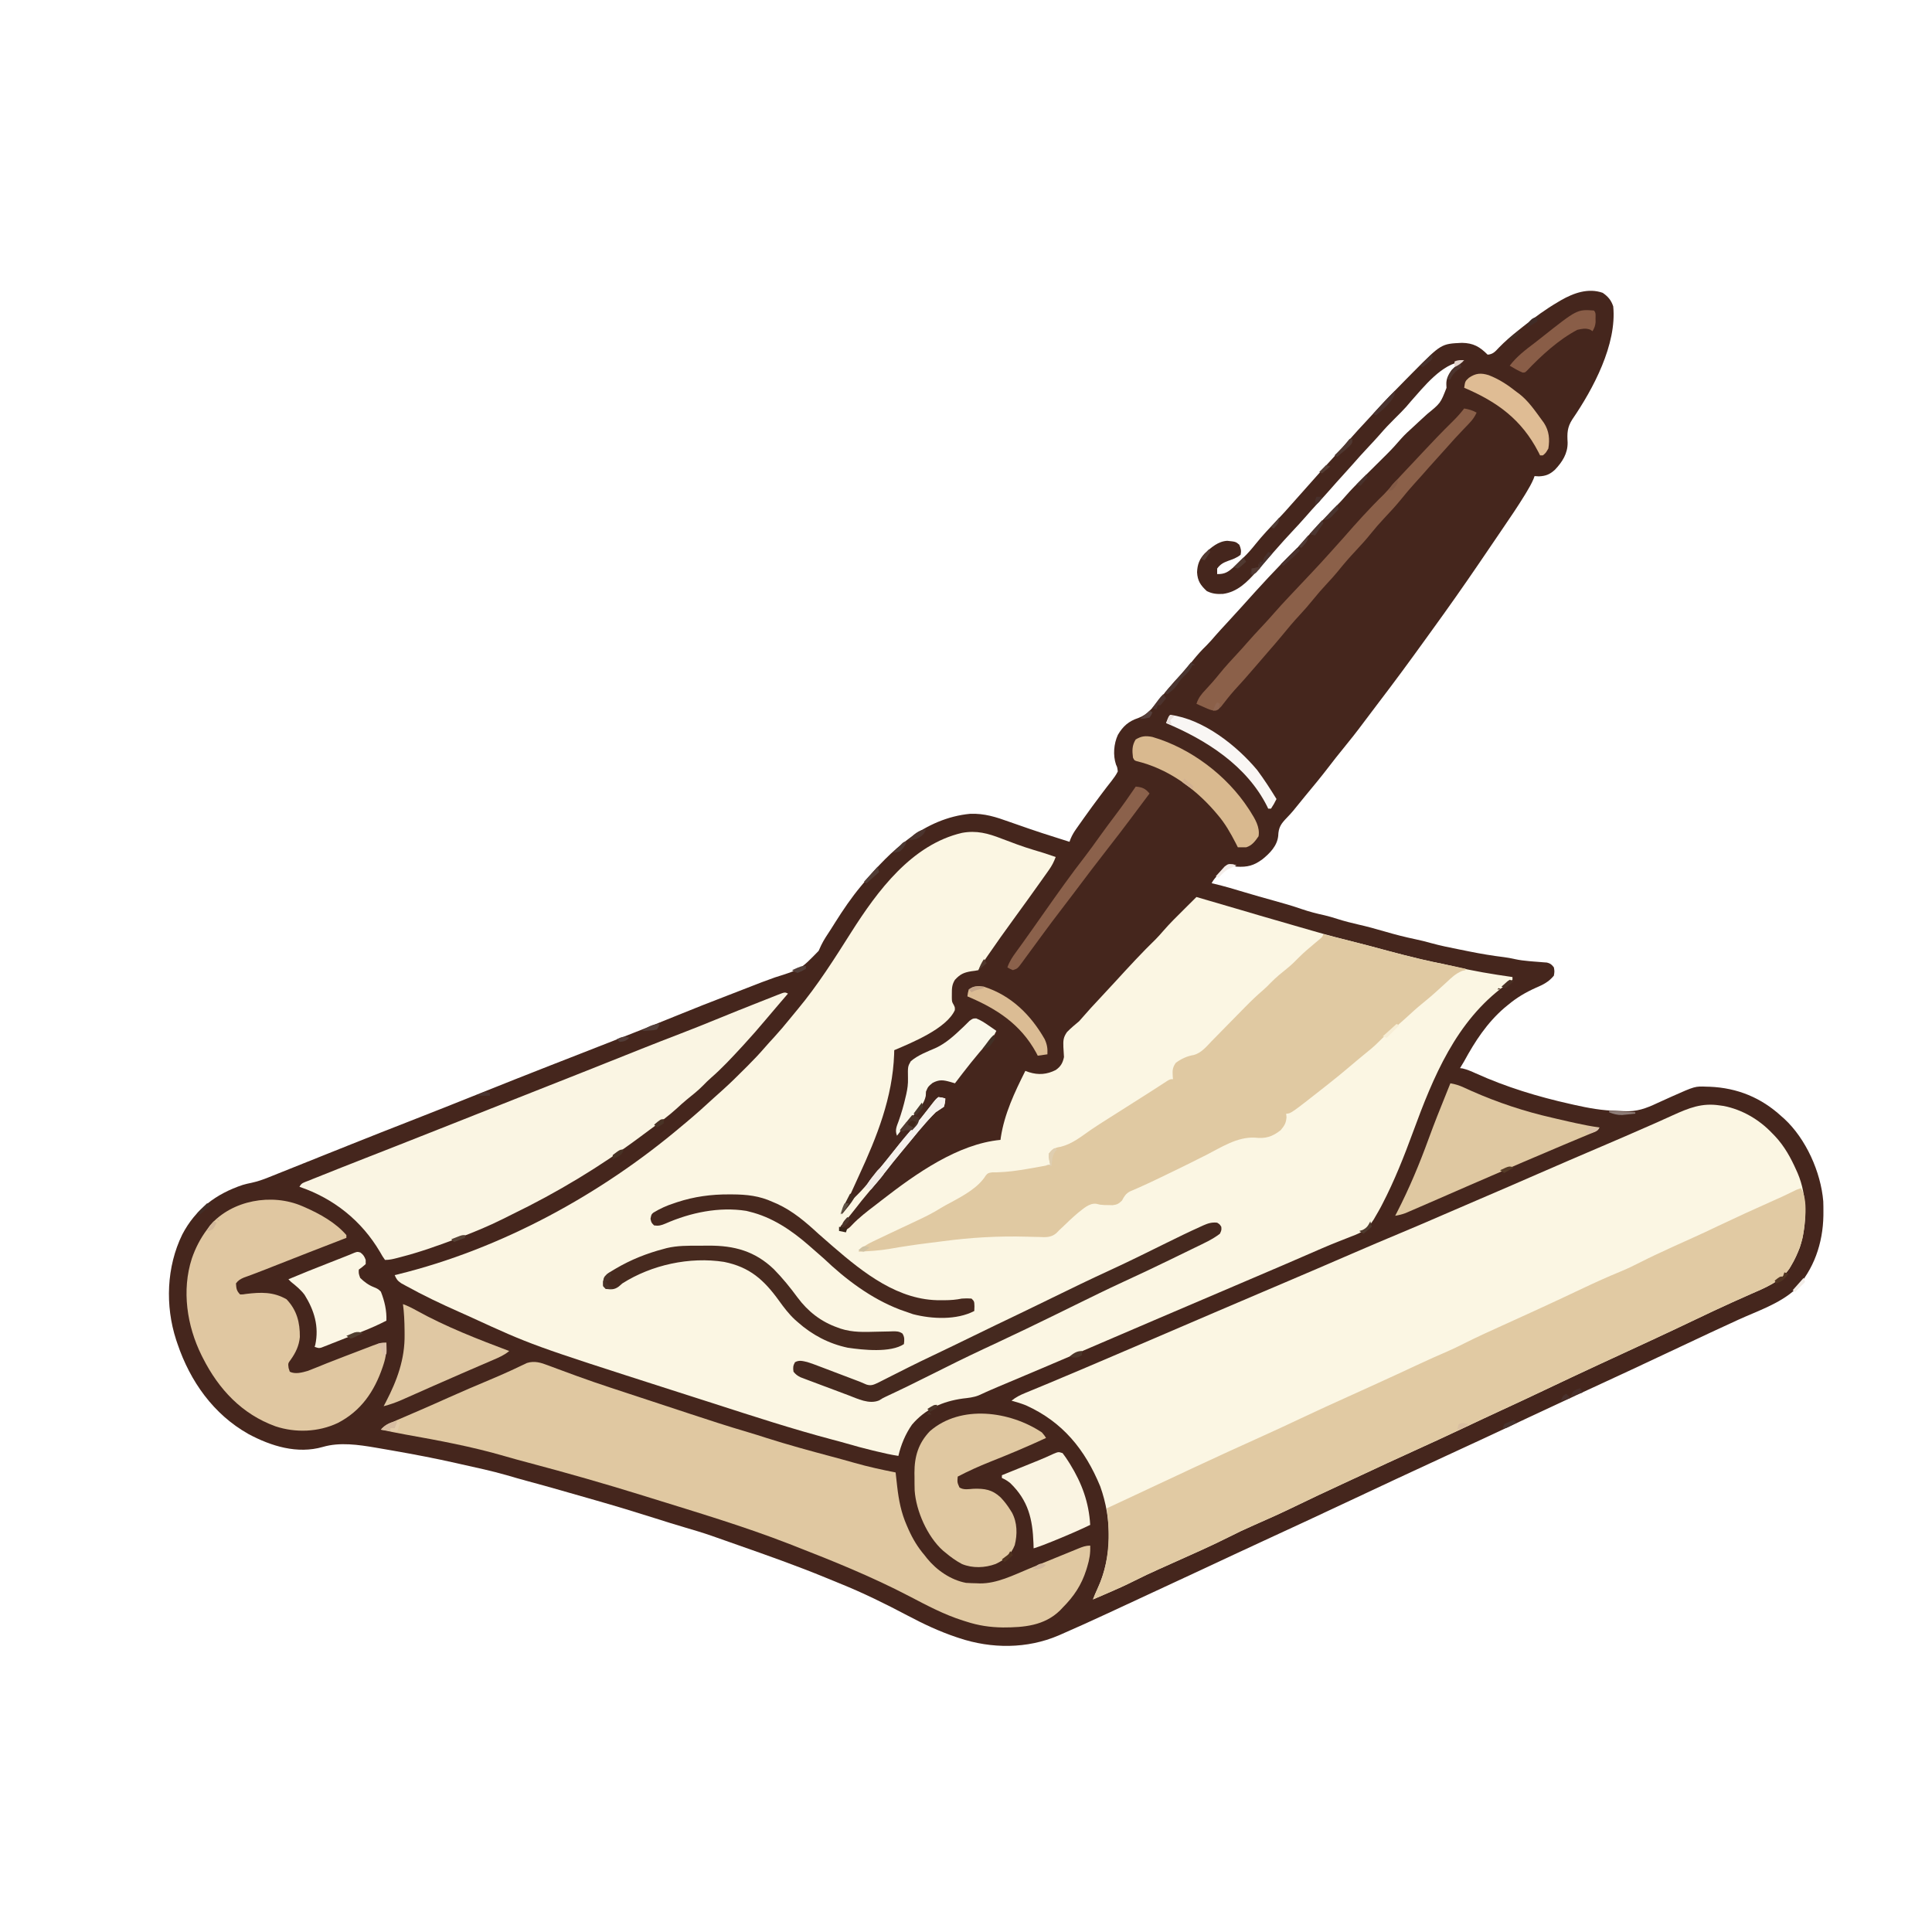 <?xml version="1.0" encoding="UTF-8"?>
<svg version="1.1" xmlns="http://www.w3.org/2000/svg" width="1400" height="1400">
<path d="M0 0 C3.879 2.678 6.133 5.336 7.625 9.812 C10.385 37.298 -6.908 69.687 -22 91.688 C-25.735 97.484 -25.816 101.757 -25.418 108.52 C-25.315 116.439 -29.272 122.587 -34.586 128.184 C-38.342 131.603 -41.196 132.755 -46.25 133 C-47.281 132.938 -48.312 132.876 -49.375 132.812 C-49.625 133.5 -49.876 134.187 -50.134 134.896 C-51.569 138.268 -53.34 141.357 -55.234 144.484 C-55.821 145.457 -55.821 145.457 -56.42 146.45 C-61.541 154.839 -67.091 162.942 -72.625 171.062 C-73.747 172.715 -74.868 174.367 -75.99 176.019 C-78.658 179.95 -81.331 183.877 -84.006 187.803 C-85.807 190.447 -87.605 193.093 -89.402 195.738 C-100.609 212.202 -112.069 228.483 -123.771 244.599 C-125.38 246.819 -126.984 249.044 -128.586 251.27 C-139.709 266.722 -150.977 282.054 -162.547 297.176 C-166.096 301.814 -169.62 306.469 -173.102 311.158 C-178.126 317.922 -183.319 324.513 -188.663 331.027 C-191.958 335.047 -195.167 339.112 -198.312 343.25 C-203.934 350.621 -209.853 357.738 -215.771 364.872 C-218.653 368.359 -221.496 371.877 -224.336 375.398 C-225.721 377.038 -227.167 378.626 -228.664 380.164 C-233.047 384.671 -234.935 387.25 -235.133 393.555 C-235.904 400.747 -241.091 406.021 -246.453 410.375 C-252.764 415.095 -257.506 416.289 -265.375 415.812 C-266.33 415.535 -267.285 415.258 -268.27 414.973 C-271.579 414.468 -271.579 414.468 -274.332 417.051 C-275.302 418.058 -276.254 419.084 -277.188 420.125 C-277.677 420.637 -278.166 421.15 -278.67 421.678 C-280.509 423.629 -282.169 425.401 -283.375 427.812 C-282.741 427.959 -282.107 428.106 -281.453 428.258 C-274.097 430.026 -266.883 432.132 -259.649 434.336 C-252.649 436.458 -245.613 438.43 -238.562 440.375 C-231.687 442.274 -224.865 444.226 -218.125 446.562 C-212.647 448.452 -207.199 449.845 -201.539 451.07 C-198.34 451.821 -195.254 452.748 -192.125 453.75 C-187.251 455.295 -182.359 456.562 -177.375 457.688 C-170.822 459.169 -164.384 460.921 -157.938 462.812 C-150.566 464.97 -143.194 466.868 -135.674 468.432 C-131.879 469.226 -128.159 470.141 -124.43 471.203 C-117.496 473.123 -110.469 474.521 -103.416 475.92 C-101.142 476.372 -98.87 476.833 -96.598 477.295 C-88.254 478.972 -79.939 480.372 -71.49 481.398 C-68.841 481.751 -66.289 482.211 -63.688 482.812 C-60.272 483.562 -56.9 483.972 -53.422 484.277 C-52.523 484.357 -51.624 484.436 -50.698 484.518 C-48.88 484.671 -47.061 484.812 -45.241 484.939 C-44.4 485.01 -43.558 485.08 -42.691 485.152 C-41.933 485.208 -41.174 485.263 -40.393 485.32 C-37.887 485.931 -36.937 486.784 -35.375 488.812 C-34.875 491.688 -34.875 491.688 -35.375 494.812 C-39.153 499.4 -43.184 501.362 -48.5 503.625 C-55.834 506.928 -62.166 510.638 -68.375 515.812 C-69.337 516.6 -70.298 517.388 -71.289 518.199 C-83.804 529.017 -92.542 542.374 -100.375 556.812 C-101.366 558.485 -102.362 560.153 -103.375 561.812 C-102.734 561.896 -102.094 561.98 -101.434 562.066 C-98.054 562.891 -95.155 564.162 -91.995 565.593 C-70.04 575.529 -46.868 582.576 -23.375 587.812 C-22.034 588.118 -22.034 588.118 -20.665 588.429 C-10.356 590.75 -0.167 592.61 10.429 592.761 C12.12 592.801 13.81 592.901 15.497 593.026 C24.728 593.477 31.35 591.021 39.625 587.125 C41.978 586.056 44.332 584.99 46.688 583.926 C47.837 583.405 48.986 582.884 50.171 582.348 C66.894 574.915 66.894 574.915 75.312 575.25 C76.441 575.277 76.441 575.277 77.591 575.305 C97.592 576.136 114.903 583.233 129.625 596.812 C130.571 597.638 130.571 597.638 131.535 598.48 C147.282 613.007 158.1 637.193 159.832 658.341 C159.927 660.898 159.954 663.442 159.938 666 C159.933 666.912 159.928 667.824 159.923 668.764 C159.582 688.644 153.053 707.874 139.238 722.457 C127.954 732.628 111.992 737.878 98.315 744.125 C92.575 746.747 86.85 749.405 81.125 752.062 C79.992 752.588 78.859 753.114 77.691 753.655 C67.982 758.165 58.302 762.735 48.625 767.312 C30.269 775.995 11.861 784.559 -6.582 793.055 C-9.888 794.578 -13.194 796.101 -16.5 797.625 C-17.328 798.007 -18.156 798.388 -19.009 798.781 C-30.717 804.179 -42.402 809.625 -54.062 815.125 C-54.766 815.457 -55.469 815.788 -56.193 816.13 C-57.241 816.624 -57.241 816.624 -58.31 817.129 C-76.393 825.657 -94.541 834.046 -112.696 842.419 C-137.4 853.813 -162.058 865.302 -186.669 876.897 C-206.219 886.106 -225.831 895.181 -245.456 904.228 C-259.983 910.931 -274.472 917.716 -288.965 924.491 C-310.674 934.636 -332.407 944.728 -354.156 954.786 C-356.172 955.718 -358.187 956.652 -360.202 957.585 C-370.672 962.434 -381.166 967.218 -391.75 971.812 C-392.577 972.175 -393.403 972.537 -394.255 972.911 C-417.076 982.701 -442.917 982.658 -466.375 974.812 C-467.34 974.493 -467.34 974.493 -468.324 974.168 C-480.676 970.025 -492.086 964.66 -503.584 958.568 C-519.802 949.992 -536.056 941.987 -553.083 935.138 C-556.488 933.767 -559.879 932.364 -563.27 930.957 C-583.932 922.462 -604.966 915.025 -626.041 907.632 C-628.199 906.874 -630.355 906.114 -632.51 905.352 C-635.984 904.125 -639.46 902.904 -642.938 901.688 C-643.873 901.358 -644.809 901.028 -645.772 900.689 C-652.034 898.519 -658.353 896.618 -664.715 894.77 C-671.927 892.669 -679.085 890.41 -686.244 888.134 C-700.895 883.481 -715.59 879.025 -730.375 874.812 C-732.255 874.274 -734.135 873.735 -736.016 873.195 C-740.387 871.943 -744.76 870.696 -749.134 869.452 C-751.097 868.892 -753.058 868.327 -755.02 867.762 C-763.088 865.436 -771.184 863.218 -779.29 861.023 C-784.254 859.677 -789.196 858.284 -794.125 856.812 C-805.084 853.663 -816.252 851.301 -827.375 848.812 C-828.455 848.567 -829.535 848.322 -830.648 848.07 C-845.904 844.618 -861.22 841.691 -876.625 839 C-877.5 838.847 -878.376 838.694 -879.277 838.536 C-881.794 838.098 -884.311 837.663 -886.828 837.23 C-887.573 837.102 -888.318 836.973 -889.085 836.84 C-901.499 834.728 -915.143 832.708 -927.438 836.312 C-945.957 841.651 -964.946 835.74 -981.358 826.95 C-1006.711 812.653 -1023.557 788.8 -1032.75 761.625 C-1033.084 760.64 -1033.418 759.654 -1033.762 758.639 C-1041.741 733.98 -1040.748 705.809 -1029.289 682.367 C-1019.73 664.044 -1004.773 652.888 -985.517 646.456 C-983.392 645.818 -981.289 645.355 -979.115 644.917 C-974.728 643.958 -970.696 642.563 -966.543 640.874 C-965.813 640.583 -965.083 640.293 -964.331 639.993 C-961.929 639.036 -959.531 638.069 -957.133 637.102 C-955.425 636.419 -953.716 635.736 -952.007 635.055 C-948.384 633.608 -944.761 632.157 -941.141 630.702 C-935.459 628.42 -929.773 626.147 -924.087 623.876 C-923.145 623.499 -922.203 623.123 -921.232 622.736 C-919.336 621.978 -917.44 621.221 -915.544 620.464 C-912.714 619.333 -909.885 618.202 -907.055 617.07 C-892.77 611.359 -878.458 605.717 -864.125 600.125 C-846.902 593.4 -829.723 586.57 -812.562 579.688 C-795.879 572.997 -779.182 566.349 -762.438 559.812 C-761.527 559.457 -760.616 559.101 -759.677 558.735 C-755.936 557.275 -752.193 555.815 -748.451 554.355 C-736.906 549.851 -725.368 545.331 -713.832 540.804 C-711.458 539.873 -709.084 538.943 -706.71 538.013 C-694.342 533.171 -682.002 528.272 -669.711 523.238 C-658.267 518.553 -646.764 514.041 -635.22 509.607 C-632.081 508.396 -628.945 507.176 -625.81 505.952 C-608.12 499.052 -608.12 499.052 -599.775 496.06 C-581.181 490.235 -581.181 490.235 -568.143 476.826 C-567.535 475.533 -566.946 474.232 -566.374 472.922 C-564.403 468.76 -561.754 464.981 -559.25 461.125 C-558.229 459.509 -557.211 457.892 -556.195 456.273 C-550.378 447.055 -544.379 438.183 -537.375 429.812 C-536.947 429.295 -536.52 428.777 -536.079 428.243 C-515.982 403.948 -491.302 380.678 -458.335 377.521 C-447.981 377.155 -439.694 379.841 -430.062 383.312 C-428.484 383.863 -426.905 384.412 -425.325 384.958 C-422.17 386.05 -419.017 387.15 -415.867 388.256 C-409.492 390.48 -403.063 392.529 -396.625 394.562 C-395.573 394.897 -394.52 395.232 -393.436 395.576 C-391.083 396.324 -388.73 397.069 -386.375 397.812 C-385.968 396.708 -385.968 396.708 -385.552 395.581 C-384.43 392.941 -383.186 390.851 -381.539 388.512 C-380.975 387.707 -380.411 386.903 -379.83 386.074 C-379.226 385.224 -378.622 384.375 -378 383.5 C-377.377 382.617 -376.755 381.734 -376.113 380.825 C-372.138 375.215 -368.077 369.677 -363.938 364.188 C-363.448 363.535 -362.959 362.882 -362.455 362.21 C-360.339 359.391 -358.206 356.601 -356.004 353.848 C-354.23 351.548 -352.64 349.425 -351.375 346.812 C-351.768 343.769 -351.768 343.769 -352.664 341.91 C-354.975 335.091 -354.289 326.785 -351.312 320.312 C-347.617 314.015 -343.484 310.414 -336.562 308.125 C-329.709 305.612 -325.869 300.346 -321.375 294.812 C-320.635 293.908 -319.895 293.003 -319.133 292.07 C-317.658 290.26 -316.188 288.446 -314.723 286.629 C-311.757 283.071 -308.626 279.692 -305.47 276.304 C-302.384 272.971 -299.473 269.541 -296.625 266 C-293.608 262.253 -290.489 258.808 -287.035 255.465 C-284.706 253.146 -282.595 250.66 -280.449 248.172 C-277.849 245.214 -275.178 242.326 -272.5 239.438 C-268.931 235.586 -265.379 231.724 -261.875 227.812 C-248.851 213.298 -235.68 198.769 -221.684 185.184 C-219.104 182.535 -216.701 179.765 -214.278 176.973 C-211.061 173.32 -207.718 169.788 -204.375 166.25 C-203.702 165.534 -203.029 164.818 -202.336 164.08 C-199.209 160.763 -196.061 157.483 -192.812 154.285 C-190.464 151.958 -188.261 149.562 -186.111 147.051 C-182.619 143.038 -178.942 139.266 -175.156 135.531 C-174.495 134.873 -173.833 134.216 -173.151 133.538 C-170.359 130.762 -167.561 127.992 -164.763 125.221 C-162.705 123.181 -160.649 121.137 -158.594 119.094 C-157.974 118.482 -157.354 117.87 -156.715 117.24 C-152.963 113.509 -149.423 109.656 -145.988 105.63 C-143.317 102.62 -140.352 99.952 -137.375 97.25 C-136.069 96.035 -134.765 94.819 -133.461 93.602 C-131.4 91.682 -129.332 89.774 -127.239 87.89 C-117.507 79.966 -117.507 79.966 -113.188 68.875 C-113.249 67.574 -113.249 67.574 -113.312 66.246 C-113.418 62.156 -111.732 59.072 -109.375 55.812 C-106.979 53.355 -104.463 51.357 -101.375 49.812 C-116.339 50.935 -129.821 68.356 -139.27 78.934 C-140.338 80.184 -141.404 81.435 -142.469 82.688 C-144.998 85.506 -147.682 88.152 -150.375 90.812 C-154.212 94.608 -157.902 98.443 -161.402 102.555 C-164.156 105.707 -167.018 108.754 -169.875 111.812 C-173.867 116.092 -177.813 120.393 -181.637 124.824 C-183.848 127.353 -186.111 129.831 -188.375 132.312 C-191.22 135.432 -194.047 138.56 -196.812 141.75 C-200.244 145.701 -203.788 149.546 -207.332 153.395 C-209.844 156.127 -212.326 158.877 -214.75 161.688 C-218.035 165.481 -221.453 169.144 -224.875 172.812 C-228.888 177.115 -232.858 181.437 -236.703 185.891 C-239.486 189.09 -242.342 192.224 -245.188 195.367 C-247.121 197.529 -249.001 199.725 -250.875 201.938 C-257.58 209.569 -264.721 216.788 -275.176 218.188 C-279.688 218.383 -282.693 218.135 -286.812 216.188 C-291.418 211.919 -293.613 208.772 -293.938 202.438 C-293.69 196.732 -292.221 193.023 -288.375 188.812 C-283.687 184.523 -278.642 180.025 -272.023 179.695 C-265.926 180.345 -265.926 180.345 -263.312 182.562 C-262.168 185.31 -261.773 186.876 -262.375 189.812 C-265.139 192.059 -268.119 193.09 -271.438 194.25 C-274.89 195.503 -277.159 196.766 -279.375 199.812 C-279.375 201.132 -279.375 202.452 -279.375 203.812 C-273.909 203.931 -271.433 202.342 -267.375 198.688 C-265.695 197.076 -264.028 195.452 -262.375 193.812 C-261.755 193.23 -261.135 192.647 -260.496 192.047 C-257.186 188.883 -254.293 185.515 -251.438 181.938 C-246.668 176.002 -241.48 170.507 -236.223 165.002 C-232.361 160.954 -228.603 156.842 -224.938 152.614 C-222.947 150.319 -220.914 148.065 -218.875 145.812 C-216.185 142.832 -213.512 139.84 -210.875 136.812 C-204.477 129.476 -197.908 122.296 -191.319 115.132 C-188.822 112.41 -186.354 109.668 -183.938 106.875 C-179.517 101.781 -174.91 96.855 -170.318 91.915 C-168.819 90.293 -167.327 88.663 -165.838 87.03 C-158.475 78.97 -150.91 71.13 -143.202 63.399 C-141.238 61.425 -139.285 59.441 -137.332 57.457 C-116.98 36.936 -116.98 36.936 -102 36.25 C-93.683 36.39 -89.113 39.075 -83.375 44.812 C-79.543 44.557 -77.835 42.528 -75.312 39.812 C-70.824 35.186 -66.099 31.097 -61.031 27.118 C-59.859 26.194 -58.693 25.263 -57.531 24.327 C-49.503 17.864 -41.335 11.908 -32.438 6.688 C-31.681 6.238 -30.925 5.789 -30.146 5.327 C-20.93 0.085 -10.419 -3.666 0 0 Z " fill="#45261D" transform="translate(1161.375,212.188)"/>
<path d="M0 0 C2.469 0.924 4.939 1.846 7.41 2.766 C8.587 3.208 9.764 3.651 10.977 4.107 C15.093 5.623 19.24 6.981 23.438 8.25 C24.638 8.614 25.838 8.977 27.074 9.352 C28.122 9.669 29.17 9.986 30.25 10.312 C33.258 11.29 36.255 12.296 39.25 13.312 C37.989 16.729 36.551 19.573 34.449 22.543 C33.891 23.337 33.333 24.13 32.758 24.948 C32.157 25.79 31.556 26.632 30.938 27.5 C30.313 28.383 29.689 29.267 29.045 30.177 C22.312 39.683 15.487 49.122 8.629 58.538 C2.306 67.22 -3.932 75.949 -10 84.812 C-10.561 85.632 -11.123 86.452 -11.701 87.297 C-14.409 91.195 -14.409 91.195 -16.75 95.312 C-19.043 95.77 -19.043 95.77 -21.938 96.125 C-27.408 97.027 -29.989 98.262 -33.75 102.312 C-35.875 105.658 -36.02 108.387 -36 112.312 C-36.005 113.344 -36.01 114.375 -36.016 115.438 C-35.931 118.279 -35.931 118.279 -34.672 120.438 C-33.75 122.312 -33.75 122.312 -33.844 124.309 C-39.893 137.684 -64.947 147.852 -77.75 153.312 C-77.776 154.296 -77.802 155.28 -77.828 156.293 C-78.959 187.589 -90.234 215.942 -103.26 244.088 C-105.246 248.387 -107.196 252.701 -109.148 257.016 C-111.007 261.119 -112.877 265.216 -114.75 269.312 C-114.368 268.857 -113.985 268.402 -113.591 267.933 C-110.65 264.46 -107.666 261.15 -104.375 258 C-100.62 254.283 -97.294 250.409 -94.047 246.246 C-91.162 242.562 -88.207 238.939 -85.25 235.312 C-81.685 230.935 -78.133 226.549 -74.625 222.125 C-71.191 217.813 -67.623 213.622 -64.044 209.431 C-60.018 204.689 -56.166 199.819 -52.366 194.894 C-47.698 188.867 -47.698 188.867 -45.75 187.312 C-43.062 187.625 -43.062 187.625 -40.75 188.312 C-40.875 191.062 -40.875 191.062 -41.75 194.312 C-43.736 195.666 -45.739 196.996 -47.75 198.312 C-49.579 200.109 -51.349 201.968 -53.062 203.875 C-53.536 204.401 -54.01 204.927 -54.498 205.469 C-58.298 209.722 -61.934 214.101 -65.512 218.543 C-67.848 221.434 -70.232 224.28 -72.625 227.125 C-76.231 231.438 -79.734 235.814 -83.188 240.25 C-87.207 245.413 -91.357 250.436 -95.614 255.405 C-99.526 259.995 -103.257 264.714 -106.952 269.48 C-109.359 272.576 -111.82 275.581 -114.438 278.5 C-117.068 281.092 -117.068 281.092 -116.75 284.312 C-112.728 283.804 -110.983 282.96 -108.312 279.938 C-103.233 274.602 -97.498 270.222 -91.656 265.77 C-89.782 264.337 -87.922 262.887 -86.062 261.434 C-62.173 242.936 -31.686 221.234 -0.75 218.312 C-0.675 217.727 -0.6 217.142 -0.523 216.539 C2.118 199.291 9.501 183.779 17.25 168.312 C18.602 168.796 18.602 168.796 19.98 169.289 C26.78 171.418 32.917 170.922 39.297 167.676 C42.866 165.185 44.379 162.566 45.25 158.312 C45.14 155.873 44.991 153.435 44.812 151 C44.663 146.3 44.72 144.071 47.438 140.18 C50.182 137.337 53.223 134.847 56.25 132.312 C57.388 131.093 58.497 129.845 59.562 128.562 C62.93 124.622 66.456 120.844 70 117.062 C74.234 112.544 78.452 108.013 82.625 103.438 C92.183 92.99 101.778 82.548 111.941 72.684 C113.839 70.734 115.606 68.754 117.375 66.691 C121.895 61.482 126.79 56.664 131.688 51.812 C132.61 50.895 133.532 49.977 134.482 49.031 C136.736 46.789 138.992 44.55 141.25 42.312 C164.349 49.042 164.349 49.042 174.188 51.938 C175.201 52.236 175.201 52.236 176.235 52.54 C179.601 53.531 182.967 54.524 186.332 55.52 C195.825 58.324 205.335 61.066 214.855 63.773 C218.424 64.789 221.989 65.815 225.551 66.852 C235.852 69.84 246.182 72.601 256.598 75.16 C264.356 77.069 272.063 79.169 279.77 81.273 C287.175 83.279 294.601 85.153 302.062 86.938 C302.922 87.144 303.781 87.35 304.667 87.562 C309.681 88.75 314.707 89.812 319.764 90.803 C322.231 91.309 324.677 91.872 327.125 92.461 C341.394 95.889 355.724 98.26 370.25 100.312 C370.25 100.972 370.25 101.632 370.25 102.312 C368.507 103.729 366.703 105.07 364.875 106.375 C329.323 132.364 312.851 172.655 298.139 212.731 C291.626 230.47 284.759 247.82 276.062 264.625 C275.682 265.36 275.302 266.096 274.911 266.854 C273.742 269.041 272.513 271.178 271.25 273.312 C270.761 274.167 270.272 275.022 269.768 275.902 C265.413 282.88 261.182 285.481 253.562 288.25 C251.208 289.177 248.855 290.108 246.504 291.043 C245.862 291.294 245.219 291.545 244.558 291.803 C236.532 294.947 228.649 298.422 220.748 301.866 C216.012 303.928 211.27 305.976 206.527 308.023 C205.54 308.45 204.552 308.876 203.535 309.315 C191.561 314.48 179.562 319.584 167.562 324.688 C149.74 332.268 131.925 339.867 114.125 347.5 C113.097 347.941 112.069 348.382 111.009 348.836 C106.137 350.926 101.264 353.016 96.392 355.106 C88.476 358.503 80.558 361.896 72.64 365.288 C67.402 367.532 62.164 369.779 56.93 372.031 C39.859 379.37 22.745 386.605 5.619 393.815 C4.197 394.414 4.197 394.414 2.747 395.025 C0.97 395.774 -0.807 396.522 -2.584 397.269 C-7.321 399.265 -12.015 401.323 -16.673 403.497 C-20.352 404.941 -24.16 405.299 -28.062 405.75 C-42.626 407.762 -55.24 413.295 -64.895 424.684 C-69.647 431.417 -72.886 439.297 -74.75 447.312 C-80.158 446.503 -85.436 445.271 -90.75 444 C-91.684 443.777 -92.618 443.554 -93.581 443.324 C-99.929 441.792 -106.204 440.11 -112.469 438.266 C-115.841 437.286 -119.227 436.387 -122.625 435.5 C-151.537 427.826 -180.018 418.561 -208.474 409.368 C-212.45 408.087 -216.429 406.818 -220.409 405.551 C-225.192 404.026 -229.972 402.491 -234.752 400.954 C-236.158 400.503 -237.564 400.051 -238.971 399.6 C-340.423 367.06 -340.423 367.06 -385.064 346.542 C-387.749 345.313 -390.444 344.112 -393.145 342.918 C-406.23 337.125 -419.096 330.986 -431.625 324.062 C-433.323 323.127 -433.323 323.127 -435.055 322.172 C-437.821 320.264 -438.443 319.274 -439.75 316.312 C-438.638 316.043 -438.638 316.043 -437.504 315.769 C-362.742 297.398 -290.424 257.987 -231.75 208.312 C-230.707 207.443 -229.664 206.575 -228.621 205.707 C-221.72 199.944 -215.038 193.989 -208.451 187.87 C-206.328 185.926 -204.173 184.019 -202.023 182.105 C-196.699 177.319 -191.612 172.323 -186.562 167.25 C-185.712 166.404 -184.862 165.557 -183.986 164.686 C-179.584 160.276 -175.328 155.801 -171.267 151.075 C-169.192 148.665 -167.033 146.336 -164.875 144 C-160.836 139.567 -156.974 135.035 -153.215 130.363 C-151.413 128.134 -149.595 125.927 -147.754 123.73 C-133.193 106.266 -121.062 87.019 -108.91 67.836 C-89.925 37.959 -65.146 4.344 -28.64 -4.156 C-18.139 -6.088 -9.788 -3.818 0 0 Z " fill="#FBF6E3" transform="translate(725.75,607.688)"/>
<path d="M0 0 C1.016 0.141 2.032 0.281 3.078 0.426 C16.42 3.048 28.703 10.235 38 20 C38.717 20.732 39.433 21.464 40.172 22.219 C47.13 29.647 51.638 37.894 55.75 47.125 C56.191 48.11 56.191 48.11 56.641 49.115 C63.586 65.21 63.653 86.421 58.199 103.012 C56.386 107.531 54.517 111.825 52 116 C51.582 116.706 51.165 117.413 50.734 118.141 C44.241 127.919 32.622 132.344 22.241 136.909 C18.61 138.507 14.993 140.135 11.375 141.762 C10.615 142.103 9.855 142.444 9.071 142.795 C0.218 146.78 -8.547 150.951 -17.312 155.125 C-20.541 156.661 -23.771 158.196 -27 159.73 C-27.778 160.1 -28.555 160.47 -29.357 160.851 C-41.603 166.667 -53.914 172.341 -66.221 178.026 C-72.107 180.745 -77.991 183.465 -83.875 186.188 C-84.743 186.589 -85.611 186.991 -86.506 187.405 C-100.156 193.723 -113.763 200.127 -127.348 206.583 C-137.974 211.632 -148.623 216.625 -159.316 221.532 C-167.366 225.23 -175.38 229.001 -183.39 232.786 C-196.152 238.816 -208.955 244.741 -221.815 250.559 C-234.777 256.424 -247.675 262.419 -260.558 268.456 C-264.749 270.419 -268.947 272.367 -273.148 274.309 C-284.71 279.652 -296.232 285.059 -307.688 290.625 C-317.53 295.406 -327.467 299.902 -337.503 304.26 C-343.835 307.019 -350.009 309.937 -356.156 313.086 C-368.583 319.361 -381.387 324.933 -394.082 330.641 C-395.103 331.1 -395.103 331.1 -396.145 331.569 C-399.45 333.055 -402.757 334.539 -406.066 336.016 C-412.161 338.746 -418.189 341.565 -424.148 344.578 C-430.463 347.77 -436.869 350.66 -443.375 353.438 C-444.926 354.106 -444.926 354.106 -446.508 354.787 C-449.004 355.862 -451.501 356.933 -454 358 C-452.933 355.294 -451.834 352.646 -450.598 350.012 C-439.924 326.898 -440.209 299.979 -448.711 276.129 C-459.745 249.345 -475.938 229.411 -502.527 217.375 C-506.003 215.999 -509.392 214.958 -513 214 C-509.926 211.485 -506.901 209.969 -503.234 208.461 C-501.467 207.728 -501.467 207.728 -499.665 206.98 C-499.031 206.721 -498.397 206.461 -497.744 206.193 C-494.971 205.056 -492.205 203.905 -489.438 202.755 C-487.945 202.135 -486.453 201.515 -484.96 200.896 C-476.327 197.314 -467.725 193.66 -459.125 190 C-457.889 189.475 -457.889 189.475 -456.628 188.938 C-432.263 178.576 -407.935 168.125 -383.603 157.684 C-378.506 155.497 -373.41 153.311 -368.312 151.125 C-367.06 150.588 -367.06 150.588 -365.782 150.04 C-355.17 145.489 -344.551 140.954 -333.926 136.434 C-332.799 135.954 -331.673 135.475 -330.512 134.981 C-325.895 133.017 -321.278 131.053 -316.661 129.089 C-300.022 122.011 -283.41 114.873 -266.817 107.686 C-254.824 102.493 -242.805 97.369 -230.742 92.34 C-220.298 87.984 -209.904 83.52 -199.528 79.005 C-190.783 75.201 -182.022 71.434 -173.253 67.686 C-159.469 61.795 -145.716 55.834 -131.981 49.828 C-116.494 43.06 -100.961 36.4 -85.421 29.755 C-73.901 24.829 -62.392 19.887 -50.938 14.812 C-49.083 14 -47.229 13.187 -45.375 12.375 C-41.48 10.666 -37.614 8.903 -33.75 7.125 C-22.17 1.901 -12.805 -1.927 0 0 Z " fill="#FBF6E3" transform="translate(1246,801)"/>
<path d="M0 0 C5.511 8.267 3.015 26.273 1.277 35.836 C-0.543 42.984 -3.19 49.679 -7 56 C-7.418 56.706 -7.835 57.413 -8.266 58.141 C-14.759 67.919 -26.378 72.344 -36.759 76.909 C-40.39 78.507 -44.007 80.135 -47.625 81.762 C-48.385 82.103 -49.145 82.444 -49.929 82.795 C-58.782 86.78 -67.547 90.951 -76.312 95.125 C-79.541 96.661 -82.771 98.196 -86 99.73 C-86.778 100.1 -87.555 100.47 -88.357 100.851 C-100.603 106.667 -112.914 112.341 -125.221 118.026 C-131.107 120.745 -136.991 123.465 -142.875 126.188 C-143.743 126.589 -144.611 126.991 -145.506 127.405 C-159.156 133.723 -172.763 140.127 -186.348 146.583 C-196.974 151.632 -207.623 156.625 -218.316 161.532 C-226.366 165.23 -234.38 169.001 -242.39 172.786 C-255.152 178.816 -267.955 184.741 -280.815 190.559 C-293.777 196.424 -306.675 202.419 -319.558 208.456 C-323.749 210.419 -327.947 212.367 -332.148 214.309 C-343.71 219.652 -355.232 225.059 -366.688 230.625 C-376.53 235.406 -386.467 239.902 -396.503 244.26 C-402.835 247.019 -409.009 249.937 -415.156 253.086 C-427.583 259.361 -440.387 264.933 -453.082 270.641 C-454.103 271.1 -454.103 271.1 -455.145 271.569 C-458.45 273.055 -461.757 274.539 -465.066 276.016 C-471.161 278.746 -477.189 281.565 -483.148 284.578 C-489.463 287.77 -495.869 290.66 -502.375 293.438 C-503.926 294.106 -503.926 294.106 -505.508 294.787 C-508.004 295.862 -510.501 296.933 -513 298 C-511.933 295.294 -510.834 292.646 -509.598 290.012 C-501.035 271.47 -500.47 252.053 -503 232 C-501.654 231.373 -501.654 231.373 -500.281 230.732 C-490.849 226.333 -481.423 221.92 -472 217.5 C-462.865 213.215 -453.727 208.935 -444.582 204.67 C-442.287 203.6 -439.993 202.53 -437.699 201.458 C-422.819 194.511 -407.902 187.658 -392.92 180.933 C-382.143 176.092 -371.435 171.111 -360.76 166.051 C-349.898 160.906 -338.948 155.958 -328 151 C-322.624 148.565 -317.249 146.127 -311.875 143.688 C-311.174 143.369 -310.473 143.051 -309.751 142.723 C-298.615 137.668 -287.517 132.537 -276.435 127.365 C-269.739 124.248 -263.013 121.227 -256.228 118.31 C-252.247 116.584 -248.367 114.716 -244.5 112.75 C-234.156 107.503 -223.557 102.8 -213 98 C-207.374 95.441 -201.749 92.878 -196.125 90.312 C-195.389 89.977 -194.653 89.642 -193.895 89.296 C-181.824 83.79 -169.817 78.154 -157.828 72.47 C-149.012 68.296 -140.163 64.276 -131.133 60.583 C-125.807 58.39 -120.685 55.915 -115.562 53.288 C-108.977 49.933 -102.275 46.84 -95.562 43.75 C-94.46 43.242 -93.358 42.735 -92.222 42.212 C-87.727 40.148 -83.229 38.093 -78.699 36.105 C-72.56 33.39 -66.511 30.476 -60.444 27.602 C-47.129 21.296 -33.761 15.128 -20.29 9.162 C-15.611 7.087 -10.95 5.015 -6.383 2.703 C-3 1 -3 1 0 0 Z " fill="#E1CAA3" transform="translate(1305,861)"/>
<path d="M0 0 C0.691 0.255 1.382 0.511 2.094 0.774 C3.588 1.327 5.082 1.884 6.574 2.445 C10.66 3.977 14.76 5.472 18.859 6.969 C19.702 7.277 20.544 7.585 21.412 7.903 C29.25 10.761 37.135 13.458 45.055 16.078 C45.744 16.306 46.433 16.534 47.144 16.769 C51.064 18.065 54.985 19.355 58.908 20.642 C63.377 22.108 67.844 23.58 72.311 25.054 C79.374 27.385 86.438 29.712 93.504 32.037 C96.336 32.97 99.169 33.903 102.001 34.837 C116.15 39.501 130.3 44.137 144.598 48.329 C149.17 49.672 153.706 51.121 158.242 52.578 C173.812 57.53 189.563 61.822 205.346 66.036 C210.932 67.528 216.506 69.052 222.064 70.644 C231.882 73.448 241.792 75.591 251.805 77.578 C251.926 78.678 252.047 79.777 252.172 80.91 C252.341 82.404 252.51 83.897 252.68 85.391 C252.758 86.109 252.837 86.828 252.918 87.568 C254.072 97.646 255.822 106.754 259.93 116.078 C260.328 116.992 260.726 117.906 261.136 118.848 C264.276 125.842 267.811 131.728 272.805 137.578 C273.367 138.299 273.929 139.019 274.508 139.762 C281.456 148.35 291.784 155.52 302.805 157.578 C305.466 157.752 308.079 157.855 310.742 157.891 C311.426 157.92 312.11 157.949 312.814 157.979 C325.229 158.126 337.185 151.97 348.46 147.321 C350.907 146.312 353.356 145.31 355.806 144.31 C359.771 142.691 363.735 141.068 367.697 139.442 C372.437 137.498 377.181 135.563 381.93 133.641 C382.715 133.317 383.5 132.994 384.309 132.661 C387.299 131.453 389.547 130.578 392.805 130.578 C393.049 136.069 392.274 140.583 390.68 145.828 C390.454 146.574 390.228 147.32 389.995 148.088 C386.492 159.177 380.994 167.347 372.805 175.578 C371.882 176.553 371.882 176.553 370.941 177.547 C359.523 188.696 344.716 189.891 329.603 189.891 C320.113 189.771 311.797 188.527 302.805 185.578 C302.092 185.358 301.379 185.137 300.645 184.91 C286.885 180.557 274.319 173.848 261.577 167.191 C234.481 153.052 206.266 141.655 177.805 130.578 C176.658 130.13 175.512 129.682 174.331 129.221 C141.734 116.567 108.09 106.543 74.713 96.171 C72.865 95.597 71.018 95.022 69.171 94.446 C41.549 85.851 13.771 77.923 -14.191 70.52 C-20.103 68.952 -26.003 67.364 -31.873 65.645 C-55.262 58.842 -79.459 54.347 -103.415 50.082 C-109.36 49.005 -115.278 47.797 -121.195 46.578 C-118.575 43.451 -115.561 42.235 -111.852 40.645 C-110.903 40.234 -110.903 40.234 -109.935 39.815 C-107.858 38.917 -105.777 38.029 -103.695 37.141 C-101.505 36.197 -99.316 35.25 -97.127 34.304 C-95.641 33.661 -94.155 33.02 -92.668 32.379 C-85.859 29.443 -79.088 26.423 -72.32 23.391 C-62.438 18.976 -52.501 14.709 -42.515 10.535 C-37.416 8.396 -32.35 6.215 -27.332 3.891 C-25.963 3.258 -25.963 3.258 -24.566 2.612 C-22.876 1.824 -21.19 1.027 -19.51 0.218 C-18.762 -0.131 -18.013 -0.48 -17.242 -0.84 C-16.601 -1.147 -15.96 -1.454 -15.3 -1.77 C-9.807 -3.471 -5.176 -1.985 0 0 Z " fill="#E0C8A1" transform="translate(397.195,989.422)"/>
<path d="M0 0 C1.123 0.281 2.246 0.562 3.402 0.852 C6.477 1.62 9.553 2.386 12.629 3.148 C23.961 5.963 35.255 8.885 46.52 11.961 C53.925 13.967 61.351 15.841 68.812 17.625 C69.672 17.831 70.531 18.037 71.417 18.25 C76.476 19.448 81.548 20.534 86.65 21.536 C89.984 22.194 93.303 22.909 96.625 23.625 C97.834 23.885 99.043 24.146 100.289 24.414 C101.184 24.607 102.078 24.801 103 25 C103 25.33 103 25.66 103 26 C102.175 26.186 101.35 26.371 100.5 26.562 C95.756 28.511 92.712 31.52 89 35 C83.625 39.95 78.255 44.852 72.562 49.438 C68.031 53.093 63.749 56.94 59.492 60.905 C56.159 63.991 52.729 66.902 49.188 69.75 C46.127 72.212 43.228 74.675 40.5 77.5 C36.937 81.181 33.014 84.333 29.027 87.543 C25.79 90.17 22.611 92.858 19.438 95.562 C14.038 100.147 8.572 104.626 3 109 C2.333 109.525 1.665 110.051 0.978 110.592 C-23.7 130 -23.7 130 -27 130 C-26.918 130.866 -26.835 131.732 -26.75 132.625 C-27.067 136.904 -28.282 138.709 -31 142 C-37.19 146.844 -42.023 148.235 -49.75 147.375 C-62.474 146.725 -74.035 154.395 -85 160 C-86.424 160.71 -87.85 161.417 -89.277 162.121 C-91.731 163.335 -94.176 164.565 -96.617 165.805 C-102.56 168.803 -108.565 171.675 -114.562 174.562 C-115.732 175.128 -116.902 175.693 -118.107 176.275 C-123.034 178.649 -127.96 181.009 -132.965 183.215 C-133.663 183.525 -134.362 183.836 -135.082 184.156 C-136.84 184.93 -138.607 185.685 -140.375 186.438 C-143.437 188.26 -144.307 189.921 -146 193 C-148.347 195.321 -149.537 195.947 -152.84 196.328 C-153.862 196.302 -154.884 196.277 -155.938 196.25 C-156.957 196.235 -157.977 196.219 -159.027 196.203 C-162 196 -162 196 -164.566 195.316 C-169.748 194.643 -174.078 199.013 -178 202 C-181.903 205.333 -185.625 208.86 -189.3 212.442 C-189.861 212.956 -190.422 213.47 -191 214 C-191.86 214.877 -192.72 215.754 -193.606 216.657 C-197.585 219.925 -201.398 219.57 -206.348 219.348 C-208.234 219.31 -210.12 219.273 -212.006 219.236 C-212.993 219.207 -213.981 219.178 -214.999 219.148 C-235.647 218.573 -255.65 219.734 -276.1 222.479 C-279.652 222.954 -283.207 223.398 -286.766 223.828 C-296.098 224.974 -305.352 226.371 -314.61 228.009 C-322.037 229.272 -329.48 229.703 -337 230 C-333.854 226.46 -330.686 224.637 -326.426 222.609 C-325.789 222.304 -325.152 221.998 -324.496 221.683 C-322.438 220.697 -320.376 219.724 -318.312 218.75 C-316.897 218.074 -315.481 217.397 -314.066 216.719 C-307.481 213.571 -300.876 210.468 -294.255 207.397 C-288.412 204.686 -282.77 201.853 -277.309 198.418 C-274.821 196.89 -272.274 195.542 -269.688 194.188 C-260.797 189.382 -249.969 183.493 -244.605 174.719 C-243 173 -243 173 -240.051 172.531 C-238.817 172.521 -237.584 172.511 -236.312 172.5 C-228.857 172.288 -221.658 171.266 -214.312 170 C-213.273 169.821 -212.234 169.643 -211.163 169.459 C-206.764 168.691 -202.377 167.888 -198 167 C-198.371 165.144 -198.371 165.144 -198.75 163.25 C-199.172 161.141 -199.172 161.141 -199 159 C-196.414 155.64 -194.49 154.627 -190.375 154 C-182.006 151.933 -175.507 146.576 -168.535 141.731 C-164.176 138.754 -159.712 135.944 -155.25 133.125 C-154.336 132.546 -153.422 131.966 -152.48 131.37 C-150.608 130.183 -148.736 128.998 -146.863 127.813 C-142.007 124.738 -137.16 121.65 -132.312 118.562 C-129.745 116.929 -127.178 115.295 -124.608 113.665 C-122.727 112.464 -120.852 111.253 -118.982 110.035 C-117.991 109.393 -117.001 108.751 -115.98 108.09 C-115.076 107.499 -114.171 106.909 -113.239 106.301 C-111 105 -111 105 -109 105 C-109.058 104.408 -109.116 103.817 -109.176 103.207 C-109.421 98.908 -109.513 96.715 -106.938 93.125 C-102.814 90.142 -98.878 88.32 -93.845 87.462 C-88.295 85.877 -84.741 81.332 -80.848 77.301 C-79.559 75.998 -79.559 75.998 -78.245 74.669 C-75.505 71.895 -72.783 69.105 -70.062 66.312 C-67.342 63.542 -64.618 60.774 -61.891 58.009 C-60.198 56.29 -58.51 54.568 -56.825 52.84 C-52.576 48.503 -48.254 44.35 -43.633 40.409 C-41.706 38.746 -39.939 36.971 -38.188 35.125 C-34.255 31.123 -29.972 27.67 -25.602 24.16 C-22.776 21.814 -20.226 19.319 -17.676 16.684 C-13.995 12.986 -9.965 9.651 -5.973 6.297 C-5.342 5.766 -4.712 5.235 -4.062 4.688 C-3.497 4.217 -2.931 3.746 -2.348 3.262 C-0.866 2.02 -0.866 2.02 0 0 Z " fill="#E0C9A2" transform="translate(959,677)"/>
<path d="M0 0 C-0.739 0.86 -1.477 1.72 -2.238 2.605 C-3.263 3.799 -4.288 4.993 -5.312 6.188 C-5.854 6.819 -6.396 7.45 -6.954 8.101 C-10.093 11.762 -13.216 15.435 -16.32 19.125 C-21.429 25.194 -26.621 31.168 -32 37 C-32.59 37.64 -33.179 38.28 -33.787 38.94 C-40.907 46.648 -47.979 54.284 -55.914 61.164 C-57.852 62.87 -59.646 64.642 -61.438 66.5 C-65.094 70.226 -69.13 73.425 -73.195 76.691 C-75.782 78.82 -78.236 81.031 -80.688 83.312 C-86.704 88.781 -93.211 93.541 -99.757 98.348 C-102.088 100.065 -104.408 101.795 -106.727 103.527 C-135.88 125.263 -167.201 144.125 -199.93 159.987 C-202.139 161.068 -204.333 162.178 -206.527 163.289 C-217.24 168.633 -228.169 173.13 -239.375 177.312 C-240.041 177.561 -240.706 177.81 -241.392 178.066 C-254.174 182.822 -267.029 187.424 -280.25 190.812 C-281.063 191.028 -281.877 191.244 -282.715 191.467 C-285.941 192.307 -288.647 193 -292 193 C-293.762 190.508 -293.762 190.508 -295.688 187.125 C-309.001 164.547 -329.22 148.425 -354 140 C-352.575 137.15 -350.861 136.941 -347.923 135.763 C-346.305 135.109 -346.305 135.109 -344.654 134.441 C-343.477 133.973 -342.299 133.505 -341.086 133.023 C-339.869 132.534 -338.652 132.045 -337.398 131.541 C-333.603 130.016 -329.802 128.507 -326 127 C-324.324 126.335 -324.324 126.335 -322.614 125.657 C-316.103 123.078 -309.584 120.52 -303.062 117.969 C-296.996 115.597 -290.934 113.218 -284.871 110.84 C-284.252 110.597 -283.633 110.354 -282.995 110.104 C-269.547 104.829 -256.115 99.514 -242.688 94.188 C-241.588 93.751 -240.488 93.315 -239.354 92.866 C-234.999 91.138 -230.643 89.41 -226.287 87.682 C-215.924 83.572 -205.556 79.472 -195.188 75.375 C-191.719 74.004 -188.25 72.633 -184.781 71.262 C-183.917 70.92 -183.053 70.579 -182.163 70.227 C-171.171 65.882 -160.179 61.536 -149.188 57.188 C-148.165 56.783 -147.142 56.378 -146.089 55.962 C-132.849 50.723 -119.622 45.452 -106.41 40.146 C-97.084 36.41 -87.716 32.786 -78.34 29.179 C-69.457 25.758 -60.617 22.244 -51.812 18.625 C-41.54 14.413 -31.239 10.278 -20.905 6.22 C-19.266 5.576 -17.628 4.928 -15.991 4.278 C-13.704 3.371 -11.413 2.473 -9.121 1.578 C-8.084 1.163 -8.084 1.163 -7.026 0.74 C-2.229 -1.114 -2.229 -1.114 0 0 Z " fill="#FAF5E3" transform="translate(571,720)"/>
<path d="M0 0 C0.935 0.403 0.935 0.403 1.889 0.813 C12.734 5.591 24.167 11.884 32 21 C32 21.66 32 22.32 32 23 C30.851 23.443 30.851 23.443 29.678 23.895 C12.862 30.382 -3.932 36.919 -20.693 43.546 C-21.345 43.803 -21.996 44.06 -22.668 44.326 C-23.942 44.829 -25.216 45.334 -26.489 45.839 C-29.561 47.055 -32.642 48.237 -35.741 49.383 C-36.907 49.815 -38.072 50.247 -39.273 50.691 C-40.306 51.066 -41.339 51.441 -42.404 51.826 C-44.919 52.964 -46.378 53.78 -48 56 C-47.777 59.647 -47.616 61.384 -45 64 C-42.99 64.018 -42.99 64.018 -40.688 63.625 C-29.889 62.344 -20.989 62.006 -11.375 67.5 C-3.88 75.39 -1.624 84.291 -1.715 94.863 C-2.283 101.117 -4.706 106.181 -8.312 111.25 C-10.309 113.934 -10.309 113.934 -9.875 117.312 C-9.586 118.199 -9.297 119.086 -9 120 C-5.058 121.971 0.014 120.586 4.11 119.377 C6.215 118.603 8.283 117.769 10.352 116.902 C11.931 116.265 13.511 115.628 15.091 114.992 C16.302 114.498 16.302 114.498 17.538 113.994 C21.576 112.363 25.643 110.809 29.711 109.254 C30.508 108.949 31.305 108.644 32.126 108.33 C33.733 107.716 35.339 107.103 36.946 106.49 C38.591 105.862 40.236 105.231 41.879 104.597 C44.3 103.664 46.724 102.739 49.148 101.816 C49.881 101.532 50.613 101.248 51.367 100.955 C54.832 99.647 57.244 99 61 99 C61.205 104.595 60.703 109.28 58.938 114.625 C58.712 115.314 58.486 116.003 58.254 116.712 C52.264 134.341 42.56 148.52 25.727 157.168 C11.813 163.745 -4.784 164.419 -19.375 159.562 C-43.654 150.79 -60.543 132.707 -72 110 C-72.472 109.068 -72.472 109.068 -72.953 108.118 C-83.544 86.752 -87.425 61.077 -80 38 C-77.332 30.271 -73.874 23.556 -69 17 C-67.917 15.484 -67.917 15.484 -66.812 13.938 C-50.81 -4.468 -21.929 -9.467 0 0 Z " fill="#E0C7A1" transform="translate(219,874)"/>
<path d="M0 0 C1.91 2.246 1.91 2.246 3 4 C-10.355 10.212 -23.89 15.877 -37.578 21.305 C-45.596 24.503 -53.35 27.989 -61 32 C-61.363 36.168 -61.363 36.168 -59.742 39.87 C-56.659 41.87 -52.974 41.025 -49.438 40.812 C-41.498 40.592 -36.037 41.39 -30 47 C-27.291 49.809 -25.08 52.7 -23 56 C-22.566 56.688 -22.131 57.377 -21.684 58.086 C-17.822 65.324 -17.688 73.861 -19.695 81.723 C-22.442 88.637 -26.932 92.211 -33.5 95.312 C-41.227 98.168 -50.183 98.537 -57.875 95.375 C-62.276 93.052 -66.206 90.208 -70 87 C-70.585 86.522 -71.17 86.044 -71.773 85.551 C-82.992 75.474 -91.154 56.979 -92.205 42.097 C-92.303 38.916 -92.322 35.745 -92.312 32.562 C-92.337 30.961 -92.337 30.961 -92.361 29.326 C-92.369 17.425 -89.513 7.792 -81.172 -0.906 C-58.721 -20.444 -23.053 -15.4 0 0 Z " fill="#E0C8A1" transform="translate(755,1038)"/>
<path d="M0 0 C3.475 0.592 6.409 1.493 9.605 2.969 C10.493 3.371 11.381 3.773 12.296 4.187 C13.25 4.62 14.204 5.054 15.188 5.5 C34.216 13.935 53.709 20.41 74 25 C75.198 25.284 76.395 25.567 77.629 25.859 C80.748 26.595 83.872 27.305 87 28 C88.207 28.268 89.413 28.536 90.656 28.812 C96.428 30.074 102.141 31.214 108 32 C106.49 35.02 104.248 35.341 101.16 36.625 C100.236 37.013 100.236 37.013 99.294 37.409 C97.939 37.976 96.583 38.541 95.227 39.103 C92.252 40.336 89.283 41.584 86.315 42.831 C84.716 43.502 83.117 44.173 81.518 44.842 C72.115 48.782 62.744 52.794 53.375 56.812 C52.496 57.189 51.618 57.566 50.712 57.953 C37.662 63.546 24.637 69.193 11.625 74.875 C5.417 77.584 -0.791 80.293 -7 83 C-7.721 83.314 -8.441 83.628 -9.184 83.952 C-13.221 85.712 -17.259 87.466 -21.302 89.211 C-23.067 89.975 -24.829 90.743 -26.591 91.511 C-27.636 91.961 -28.681 92.411 -29.758 92.875 C-31.106 93.459 -31.106 93.459 -32.481 94.055 C-34.981 94.993 -37.371 95.556 -40 96 C-39.539 95.112 -39.077 94.224 -38.602 93.309 C-29.771 76.106 -22.376 58.403 -15.768 40.239 C-11.748 29.205 -7.403 18.313 -2.986 7.434 C-1.983 4.959 -0.99 2.48 0 0 Z " fill="#DFC8A1" transform="translate(1051,785)"/>
<path d="M0 0 C1.875 1.188 1.875 1.188 3 3 C3.188 5.375 3.188 5.375 2 8 C-3.31 12.103 -9.631 14.93 -15.641 17.844 C-16.551 18.289 -17.462 18.735 -18.401 19.194 C-21.348 20.634 -24.299 22.067 -27.25 23.5 C-29.31 24.504 -31.37 25.508 -33.43 26.512 C-44.903 32.094 -56.414 37.566 -68.016 42.875 C-79.668 48.241 -91.172 53.911 -102.688 59.562 C-103.721 60.07 -104.755 60.577 -105.821 61.1 C-109.865 63.085 -113.909 65.07 -117.952 67.055 C-131.527 73.717 -145.15 80.273 -158.852 86.672 C-161.714 88.01 -164.576 89.348 -167.438 90.688 C-168.152 91.022 -168.867 91.356 -169.603 91.701 C-182.16 97.585 -194.576 103.726 -206.96 109.964 C-217.876 115.46 -228.845 120.837 -239.928 125.991 C-242.212 127.067 -242.212 127.067 -245.109 128.852 C-252.319 131.716 -260.357 127.658 -267.176 125.07 C-268.223 124.679 -269.27 124.288 -270.348 123.885 C-272.549 123.061 -274.749 122.232 -276.947 121.399 C-280.315 120.124 -283.689 118.868 -287.064 117.613 C-289.206 116.808 -291.347 116.002 -293.488 115.195 C-294.498 114.82 -295.507 114.445 -296.547 114.059 C-297.482 113.702 -298.417 113.345 -299.38 112.977 C-300.202 112.667 -301.024 112.357 -301.871 112.037 C-304.109 110.947 -305.442 109.934 -307 108 C-307.427 105.155 -307.361 103.636 -305.938 101.125 C-302.96 99.396 -300.215 100.274 -297 101 C-293.863 101.973 -290.807 103.129 -287.742 104.309 C-286.876 104.635 -286.01 104.962 -285.118 105.299 C-282.368 106.338 -279.621 107.388 -276.875 108.438 C-275.022 109.139 -273.17 109.84 -271.316 110.541 C-267.919 111.827 -264.522 113.116 -261.128 114.412 C-260.405 114.686 -259.681 114.96 -258.936 115.242 C-257.333 115.87 -255.756 116.565 -254.188 117.278 C-250.535 118.484 -248.561 117.26 -245.157 115.684 C-244.067 115.131 -242.978 114.578 -241.855 114.008 C-241.258 113.706 -240.661 113.405 -240.046 113.095 C-238.762 112.446 -237.479 111.797 -236.197 111.145 C-232.777 109.409 -229.349 107.687 -225.922 105.965 C-225.236 105.62 -224.55 105.275 -223.843 104.92 C-218.239 102.108 -212.602 99.374 -206.938 96.688 C-196.759 91.858 -186.627 86.936 -176.5 82 C-165.742 76.757 -154.977 71.536 -144.169 66.398 C-137.918 63.417 -131.692 60.389 -125.473 57.344 C-124.614 56.924 -123.756 56.503 -122.872 56.07 C-121.997 55.642 -121.123 55.214 -120.223 54.773 C-105.898 47.76 -91.565 40.805 -77.063 34.166 C-63.582 27.954 -50.289 21.35 -36.981 14.776 C-28.689 10.687 -20.388 6.623 -11.953 2.836 C-11.315 2.543 -10.678 2.25 -10.021 1.948 C-6.556 0.425 -3.79 -0.437 0 0 Z " fill="#45291F" transform="translate(882,886)"/>
<path d="M0 0 C3.344 0.557 6.033 1.352 9 3 C7.634 6.037 6.069 8.209 3.77 10.609 C3.131 11.282 2.492 11.955 1.834 12.648 C0.833 13.689 0.833 13.689 -0.188 14.75 C-4.698 19.471 -9.126 24.231 -13.404 29.165 C-15.563 31.647 -17.779 34.074 -20 36.5 C-23.456 40.29 -26.868 44.111 -30.23 47.984 C-32.251 50.286 -34.313 52.548 -36.375 54.812 C-39.447 58.211 -42.384 61.676 -45.25 65.25 C-49.35 70.324 -53.734 75.062 -58.202 79.808 C-61.445 83.27 -64.534 86.793 -67.5 90.5 C-70.986 94.857 -74.678 98.941 -78.5 103 C-83.147 107.935 -87.519 112.995 -91.758 118.289 C-94.239 121.289 -96.849 124.152 -99.5 127 C-102.974 130.733 -106.301 134.524 -109.5 138.5 C-112.699 142.476 -116.026 146.266 -119.5 150 C-123.714 154.534 -127.682 159.212 -131.566 164.031 C-134.959 168.169 -138.471 172.198 -141.985 176.233 C-145.236 179.965 -148.469 183.712 -151.679 187.48 C-156.551 193.197 -161.519 198.796 -166.613 204.316 C-169.918 208.033 -172.964 211.939 -175.992 215.883 C-178 218 -178 218 -179.867 218.957 C-183.053 219.021 -185.359 217.851 -188.25 216.562 C-189.866 215.853 -189.866 215.853 -191.516 215.129 C-192.335 214.756 -193.155 214.384 -194 214 C-192.592 209.706 -190.541 207.13 -187.438 203.875 C-184.018 200.216 -180.755 196.539 -177.625 192.625 C-173.236 187.185 -168.535 182.091 -163.77 176.984 C-161.654 174.715 -159.587 172.414 -157.562 170.062 C-153.786 165.692 -149.832 161.487 -145.881 157.274 C-143.043 154.238 -140.258 151.168 -137.531 148.031 C-134.11 144.1 -130.577 140.289 -127 136.5 C-125.682 135.099 -124.365 133.698 -123.047 132.297 C-122.378 131.587 -121.71 130.878 -121.021 130.146 C-104.129 112.282 -104.129 112.282 -87.723 93.973 C-78.248 83.123 -68.584 72.316 -58.23 62.293 C-55.658 59.648 -53.259 56.879 -50.841 54.094 C-47.988 50.848 -45.029 47.705 -42.062 44.562 C-41.1 43.54 -41.1 43.54 -40.117 42.497 C-38.764 41.059 -37.41 39.622 -36.056 38.185 C-34.019 36.02 -31.989 33.849 -29.961 31.676 C-22.941 24.166 -15.863 16.743 -8.515 9.552 C-5.436 6.522 -2.628 3.444 0 0 Z " fill="#8B6049" transform="translate(1061,296)"/>
<path d="M0 0 C0.675 0.001 1.349 0.003 2.045 0.004 C12.712 0.06 21.8 1.021 31.562 5.5 C32.627 5.958 33.692 6.415 34.789 6.887 C46.204 12.161 55.401 20.033 64.562 28.5 C67.205 30.861 69.88 33.184 72.562 35.5 C73.494 36.311 74.426 37.122 75.387 37.957 C97.446 57.005 122.796 77.101 153.312 76.688 C154.691 76.687 154.691 76.687 156.098 76.686 C160.422 76.657 164.321 76.374 168.562 75.5 C172.25 75.312 172.25 75.312 175.562 75.5 C177.562 77.5 177.562 77.5 177.688 81.125 C177.646 82.239 177.605 83.353 177.562 84.5 C164.794 91.174 146.941 90.369 133.188 86.812 C130.963 86.09 128.752 85.323 126.562 84.5 C125.571 84.149 124.58 83.799 123.559 83.438 C102.83 75.488 84.51 61.704 68.562 46.5 C65.927 44.13 63.247 41.815 60.562 39.5 C59.574 38.632 58.585 37.765 57.566 36.871 C44.95 25.893 31.04 16.47 14.562 12.5 C13.834 12.316 13.106 12.131 12.355 11.941 C-7.384 8.822 -28.114 13.174 -46.191 21.137 C-49.308 22.446 -51.119 22.974 -54.438 22.5 C-56.438 20.5 -56.438 20.5 -57.062 17.688 C-56.438 14.5 -56.438 14.5 -54.927 13.205 C-50.058 10.253 -45.295 8.103 -39.875 6.375 C-39.178 6.137 -38.482 5.898 -37.764 5.652 C-25.315 1.572 -13.061 -0.064 0 0 Z " fill="#46281E" transform="translate(528.438,865.5)"/>
<path d="M0 0 C3.466 1.279 6.634 2.862 9.856 4.664 C31.122 16.468 54.28 25.442 77 34 C73.524 36.923 69.658 38.616 65.52 40.379 C64.77 40.703 64.021 41.028 63.249 41.362 C60.772 42.434 58.292 43.498 55.812 44.562 C53.192 45.693 50.572 46.826 47.953 47.959 C46.127 48.748 44.301 49.537 42.475 50.326 C35.816 53.203 29.176 56.119 22.543 59.055 C21.614 59.465 20.684 59.876 19.727 60.299 C14.275 62.709 14.275 62.709 8.827 65.126 C6.314 66.243 3.798 67.354 1.281 68.465 C0.544 68.794 -0.193 69.124 -0.952 69.463 C-5.245 71.351 -9.461 72.814 -14 74 C-13.481 73.019 -12.961 72.038 -12.426 71.027 C-4.296 55.403 1.437 39.896 1.188 22.062 C1.181 21.103 1.175 20.143 1.168 19.154 C1.098 12.737 0.853 6.367 0 0 Z " fill="#E0C8A3" transform="translate(292,945)"/>
<path d="M0 0 C2.138 1.622 2.899 2.864 3.812 5.375 C3.812 6.365 3.812 7.355 3.812 8.375 C1.312 10.562 1.312 10.562 -1.188 12.375 C-1.312 15.167 -1.312 15.167 -0.188 18.375 C2.67 21.219 5.973 23.677 9.758 25.113 C11.983 25.975 13.167 26.613 14.812 28.375 C17.481 35.169 19.097 42.033 18.812 49.375 C13.039 52.357 7.214 54.925 1.168 57.301 C0.276 57.653 -0.615 58.004 -1.534 58.367 C-3.403 59.103 -5.273 59.836 -7.143 60.568 C-10.013 61.693 -12.876 62.831 -15.74 63.971 C-17.562 64.686 -19.384 65.4 -21.207 66.113 C-22.063 66.456 -22.92 66.798 -23.802 67.151 C-24.597 67.459 -25.391 67.766 -26.21 68.083 C-26.908 68.358 -27.605 68.632 -28.324 68.915 C-30.188 69.375 -30.188 69.375 -33.188 68.375 C-33.029 67.861 -32.87 67.346 -32.707 66.816 C-29.892 53.589 -33.475 41.876 -40.469 30.672 C-43.231 26.98 -46.595 24.223 -50.188 21.375 C-50.847 20.715 -51.508 20.055 -52.188 19.375 C-42.603 15.32 -32.938 11.487 -23.25 7.688 C-21.028 6.815 -18.806 5.941 -16.585 5.068 C-15.216 4.53 -13.847 3.993 -12.478 3.455 C-9.758 2.388 -7.051 1.316 -4.369 0.157 C-2.188 -0.625 -2.188 -0.625 0 0 Z " fill="#FBF6E4" transform="translate(261.188,907.625)"/>
<path d="M0 0 C2.376 0.003 4.751 -0.02 7.128 -0.046 C25.661 -0.125 40.603 3.894 54.313 17.007 C60.631 23.444 66.156 30.252 71.501 37.519 C79.052 47.682 88.527 55.098 100.579 59.316 C101.296 59.579 102.013 59.842 102.752 60.114 C111.501 62.953 120.005 62.557 129.079 62.316 C132.131 62.236 135.182 62.176 138.235 62.128 C138.929 62.103 139.623 62.078 140.337 62.053 C143.201 62.009 145.107 61.994 147.514 63.636 C149.174 66.255 148.963 68.304 148.579 71.316 C138.942 77.74 118.835 75.526 107.86 73.917 C94.163 71.027 81.987 64.589 71.579 55.316 C70.915 54.734 70.251 54.153 69.567 53.554 C65.155 49.428 61.657 44.822 58.141 39.941 C47.211 24.777 36.876 15.477 18.233 11.727 C-6.649 7.869 -34.183 13.838 -55.421 27.316 C-56.329 28.099 -57.236 28.883 -58.171 29.691 C-61.332 31.973 -63.624 31.746 -67.421 31.316 C-69.421 29.316 -69.421 29.316 -69.437 25.976 C-68.168 21.404 -66.098 19.99 -62.171 17.753 C-61.54 17.374 -60.909 16.995 -60.259 16.604 C-49.269 10.13 -37.742 5.543 -25.421 2.316 C-24.732 2.127 -24.044 1.937 -23.334 1.743 C-15.64 -0.101 -7.863 -0.022 0 0 Z " fill="#472A1F" transform="translate(506.421,902.684)"/>
<path d="M0 0 C1.543 2.015 2.907 3.982 4.25 6.125 C4.84 7.06 4.84 7.06 5.442 8.013 C13.961 21.821 19.068 35.682 20 52 C11.965 55.866 3.812 59.373 -4.438 62.75 C-5.384 63.139 -6.331 63.527 -7.307 63.927 C-11.831 65.768 -16.337 67.536 -21 69 C-21.037 67.744 -21.075 66.489 -21.113 65.195 C-21.745 47.772 -24.876 34.366 -37.852 21.777 C-39.841 20.132 -41.644 19.029 -44 18 C-44 17.34 -44 16.68 -44 16 C-43.078 15.627 -42.156 15.254 -41.205 14.87 C-37.744 13.47 -34.283 12.068 -30.823 10.666 C-29.332 10.062 -27.842 9.459 -26.351 8.856 C-24.193 7.984 -22.036 7.109 -19.879 6.234 C-19.183 5.953 -18.487 5.672 -17.77 5.382 C-14.014 3.855 -10.322 2.244 -6.652 0.516 C-3 -1 -3 -1 0 0 Z " fill="#FAF4E2" transform="translate(770,1053)"/>
<path d="M0 0 C27.738 8.055 54.097 27.963 69.812 52.125 C70.373 52.986 70.373 52.986 70.944 53.865 C74.411 59.364 78.138 65.313 77 72 C74.529 75.569 72.258 78.71 68 80 C66 80.025 64 80.027 62 80 C61.504 79.022 61.007 78.043 60.496 77.035 C56.591 69.45 52.636 62.463 47 56 C46.312 55.192 45.623 54.384 44.914 53.551 C30.216 36.712 10.732 22.858 -11.312 17.57 C-13 17 -13 17 -14 15 C-14.619 10.005 -14.756 6.22 -12.062 1.875 C-7.819 -0.723 -4.756 -0.906 0 0 Z " fill="#D9B98F" transform="translate(835,534)"/>
<path d="M0 0 C3.297 1.307 5.98 3.068 8.895 5.086 C10.497 6.186 10.497 6.186 12.133 7.309 C13.345 8.157 13.345 8.157 14.582 9.023 C13.082 12.471 11.078 14.847 8.52 17.586 C-0.039 26.937 -7.744 36.947 -15.418 47.023 C-16.51 46.701 -17.602 46.379 -18.727 46.047 C-23.937 44.602 -26.829 44.168 -31.668 46.773 C-34.867 49.389 -34.867 49.389 -36.418 53.023 C-36.471 54.061 -36.524 55.099 -36.578 56.168 C-37.692 61.282 -40.158 64.022 -43.543 67.898 C-44.727 69.302 -45.911 70.705 -47.094 72.109 C-47.666 72.779 -48.237 73.449 -48.827 74.14 C-50.863 76.55 -52.806 79.024 -54.73 81.523 C-55.263 82.214 -55.795 82.905 -56.344 83.617 C-56.875 84.313 -56.875 84.313 -57.418 85.023 C-59.031 81.006 -57.689 78.326 -56.23 74.398 C-54.221 68.711 -52.559 63.033 -51.23 57.148 C-51.052 56.398 -50.874 55.647 -50.69 54.874 C-49.83 50.998 -49.338 47.464 -49.465 43.488 C-49.608 34.823 -49.608 34.823 -47.418 31.023 C-42.105 26.493 -35.346 24.036 -29.014 21.259 C-21.935 17.89 -16.001 12.512 -10.363 7.141 C-9.867 6.671 -9.371 6.202 -8.86 5.719 C-7.506 4.42 -6.179 3.092 -4.855 1.762 C-2.418 0.023 -2.418 0.023 0 0 Z " fill="#FAF8EA" transform="translate(707.418,737.977)"/>
<path d="M0 0 C4.752 0.432 6.92 1.328 10 5 C9.238 6.016 8.476 7.032 7.691 8.078 C6.949 9.068 6.949 9.068 6.192 10.078 C5.093 11.543 3.994 13.008 2.894 14.473 C0.488 17.679 -1.915 20.886 -4.309 24.102 C-9.305 30.808 -14.419 37.416 -19.562 44.011 C-28.392 55.341 -37.097 66.763 -45.696 78.269 C-48.721 82.311 -51.782 86.322 -54.875 90.312 C-58.951 95.591 -62.926 100.938 -66.875 106.312 C-67.465 107.114 -68.055 107.915 -68.663 108.741 C-71.029 111.956 -73.396 115.172 -75.749 118.397 C-77.389 120.644 -79.037 122.885 -80.688 125.125 C-81.18 125.806 -81.673 126.487 -82.181 127.189 C-85.659 131.886 -85.659 131.886 -89 133 C-91.188 132.062 -91.188 132.062 -93 131 C-91.531 126.734 -89.282 123.347 -86.625 119.75 C-85.718 118.502 -84.812 117.253 -83.906 116.004 C-83.193 115.024 -83.193 115.024 -82.465 114.024 C-79.987 110.6 -77.557 107.143 -75.125 103.688 C-74.106 102.242 -73.086 100.797 -72.066 99.352 C-70.052 96.493 -68.039 93.634 -66.027 90.773 C-56.437 77.144 -46.815 63.554 -36.586 50.395 C-32.929 45.64 -29.461 40.748 -25.966 35.874 C-22.292 30.761 -18.549 25.708 -14.75 20.688 C-9.635 13.922 -4.76 7.02 0 0 Z " fill="#8B614B" transform="translate(823,570)"/>
<path d="M0 0 C7.652 2.962 13.863 7.075 20.258 12.164 C20.87 12.611 21.482 13.059 22.113 13.52 C28.628 18.549 33.447 25.566 38.258 32.164 C38.857 32.985 39.457 33.806 40.074 34.652 C43.821 40.491 44.357 46.35 43.258 53.164 C41.383 56.414 41.383 56.414 39.258 58.164 C38.598 58.164 37.938 58.164 37.258 58.164 C36.639 56.93 36.639 56.93 36.008 55.672 C23.843 32.157 6.133 19.276 -17.742 9.164 C-17.047 4.445 -17.047 4.445 -14.305 1.914 C-9.381 -1.448 -5.648 -1.722 0 0 Z " fill="#DFBC94" transform="translate(1078.742,271.836)"/>
<path d="M0 0 C23.827 3.066 48.048 22.099 63 40 C68.037 46.751 72.583 53.832 77 61 C75.796 63.494 74.546 65.681 73 68 C72.34 68 71.68 68 71 68 C70.694 67.357 70.389 66.714 70.074 66.051 C55.261 36.799 26.268 18.304 -3 6 C-1.125 1.125 -1.125 1.125 0 0 Z " fill="#F9F6F4" transform="translate(848,518)"/>
<path d="M0 0 C19.673 6.287 33.942 20.394 44 38 C45.788 41.896 46.2 44.7 46 49 C42.535 49.495 42.535 49.495 39 50 C38.622 49.273 38.245 48.546 37.855 47.797 C26.546 27.138 9.207 15.94 -12 7 C-11.688 4.625 -11.688 4.625 -11 2 C-7.147 -0.569 -4.443 -0.753 0 0 Z " fill="#DBBC94" transform="translate(713,715)"/>
<path d="M0 0 C1.647 1.647 1.171 3.553 1.188 5.812 C1.202 6.685 1.216 7.558 1.23 8.457 C0.99 11.109 0.342 12.725 -1 15 C-1.516 14.649 -2.031 14.299 -2.562 13.938 C-6.037 12.601 -8.381 13.241 -12 14 C-25.528 21.089 -38.206 32.751 -48.734 43.824 C-50 45 -50 45 -51.75 44.938 C-55.018 43.576 -57.959 41.813 -61 40 C-55.915 33.27 -49.494 28.465 -42.836 23.405 C-41.094 22.072 -39.372 20.717 -37.656 19.352 C-12.175 -0.834 -12.175 -0.834 0 0 Z " fill="#895D47" transform="translate(1155,225)"/>
<path d="M0 0 C2.688 0.312 2.688 0.312 5 1 C4.875 3.75 4.875 3.75 4 7 C2.014 8.354 0.011 9.684 -2 11 C-3.829 12.797 -5.599 14.656 -7.312 16.562 C-8.023 17.351 -8.023 17.351 -8.748 18.156 C-12.548 22.41 -16.184 26.788 -19.762 31.23 C-22.098 34.121 -24.482 36.968 -26.875 39.812 C-31.072 44.833 -35.127 49.95 -39.151 55.109 C-42.327 59.172 -45.59 63.129 -49 67 C-50.32 66.67 -51.64 66.34 -53 66 C-51.669 63.122 -50.167 60.808 -48.129 58.383 C-47.56 57.701 -46.992 57.019 -46.406 56.316 C-45.797 55.593 -45.189 54.87 -44.562 54.125 C-40.082 48.749 -35.66 43.346 -31.375 37.812 C-27.241 32.489 -22.92 27.361 -18.5 22.273 C-14.358 17.482 -10.428 12.547 -6.564 7.529 C-1.953 1.56 -1.953 1.56 0 0 Z " fill="#F5F1EC" transform="translate(680,795)"/>

<path d="M0 0 C-0.495 4.34 -3.311 7.086 -6.062 10.25 C-6.535 10.804 -7.007 11.359 -7.494 11.93 C-8.657 13.292 -9.827 14.647 -11 16 C-12.32 15.67 -13.64 15.34 -15 15 C-13.374 11.328 -11.12 8.384 -8.625 5.25 C-7.854 4.265 -7.083 3.28 -6.289 2.266 C-4 0 -4 0 0 0 Z " fill="#F1EBE5" transform="translate(642,846)"/>
<path d="M0 0 C2.475 0.99 2.475 0.99 5 2 C5 6.39 2.872 7.769 0 11 C-0.619 10.794 -1.238 10.588 -1.875 10.375 C-2.576 10.251 -3.277 10.127 -4 10 C-4.66 10.66 -5.32 11.32 -6 12 C-6.99 11.67 -7.98 11.34 -9 11 C-6.03 7.37 -3.06 3.74 0 0 Z " fill="#4B3327" transform="translate(661,808)"/>
<path d="M0 0 C0.99 0.66 1.98 1.32 3 2 C2.34 2 1.68 2 1 2 C0.741 2.589 0.482 3.178 0.215 3.785 C-1.084 6.154 -2.468 7.603 -4.438 9.438 C-6.555 11.481 -8.047 13.078 -9.562 15.625 C-11.532 18.878 -14.005 20.671 -17 23 C-17.66 22.67 -18.32 22.34 -19 22 C-18.383 21.334 -17.765 20.667 -17.129 19.98 C-11.174 13.5 -5.504 6.873 0 0 Z " fill="#4B3530" transform="translate(863,480)"/>
<path d="M0 0 C0 5.06 -3.761 8.323 -7 12 C-9.255 14.142 -11.563 16.06 -14 18 C-14.66 17.67 -15.32 17.34 -16 17 C-10.823 11.166 -5.597 5.435 0 0 Z " fill="#4A322E" transform="translate(1011,283)"/>
<path d="M0 0 C0.99 0.33 1.98 0.66 3 1 C0.91 3.512 -1.199 6.007 -3.312 8.5 C-3.907 9.215 -4.502 9.931 -5.115 10.668 C-5.692 11.345 -6.269 12.021 -6.863 12.719 C-7.657 13.661 -7.657 13.661 -8.466 14.623 C-10 16 -10 16 -13 16 C-12.67 14.68 -12.34 13.36 -12 12 C-10.35 11.67 -8.7 11.34 -7 11 C-6.67 9.68 -6.34 8.36 -6 7 C-5.34 7 -4.68 7 -4 7 C-3.67 6.01 -3.34 5.02 -3 4 C-2.031 2.644 -1.036 1.306 0 0 Z " fill="#48312D" transform="translate(919,400)"/>
<path d="M0 0 C1.32 0.33 2.64 0.66 4 1 C2.436 4.522 0.305 7.271 -2.125 10.25 C-2.849 11.142 -3.574 12.034 -4.32 12.953 C-4.875 13.629 -5.429 14.304 -6 15 C-6 11.213 -4.731 9.166 -3 5.812 C-2.443 4.726 -1.886 3.639 -1.312 2.52 C-0.879 1.688 -0.446 0.857 0 0 Z " fill="#432B20" transform="translate(616,865)"/>
<path d="M0 0 C-0.66 1.65 -1.32 3.3 -2 5 C-2.99 5 -3.98 5 -5 5 C-5 5.66 -5 6.32 -5 7 C-7.31 6.67 -9.62 6.34 -12 6 C-9.149 2.478 -4.565 0 0 0 Z " fill="#D7BDA2" transform="translate(288,1030)"/>
<path d="M0 0 C0.66 0 1.32 0 2 0 C2 3 2 3 -0.125 5.375 C-3.018 8.016 -5.963 10.528 -9 13 C-9.66 12.67 -10.32 12.34 -11 12 C-10.541 11.553 -10.082 11.105 -9.609 10.645 C-6.796 7.873 -4.135 5.171 -1.688 2.062 C-1.131 1.382 -0.574 0.701 0 0 Z " fill="#4F3831" transform="translate(978,318)"/>
<path d="M0 0 C0.33 0.66 0.66 1.32 1 2 C0.062 4.125 0.062 4.125 -1 6 C-1.66 6 -2.32 6 -3 6 C-1.63 9.161 -1.011 9.993 2 12 C-0.375 12.125 -0.375 12.125 -3 12 C-3.66 11.34 -4.32 10.68 -5 10 C-4.772 3.725 -4.772 3.725 -1.938 1.062 C-0.978 0.537 -0.978 0.537 0 0 Z " fill="#493226" transform="translate(442,922)"/>
<path d="M0 0 C-1.462 3.853 -3.313 5.24 -7 7 C-10.312 7.688 -10.312 7.688 -13 8 C-9.817 4.435 -5.037 0 0 0 Z " fill="#4B342E" transform="translate(671,601)"/>
<path d="M0 0 C0.66 0.99 1.32 1.98 2 3 C0.719 4.707 -0.618 6.374 -2 8 C-2.66 8 -3.32 8 -4 8 C-4.33 8.99 -4.66 9.98 -5 11 C-5.99 10.67 -6.98 10.34 -8 10 C-7.044 8.707 -6.085 7.416 -5.125 6.125 C-4.591 5.406 -4.058 4.686 -3.508 3.945 C-2 2 -2 2 0 0 Z M2 1 C4 2 4 2 4 2 Z " fill="#4C332E" transform="translate(843,503)"/>
<path d="M0 0 C0.195 6.055 0.195 6.055 0 8 C-0.66 8.66 -1.32 9.32 -2 10 C-2.309 9.051 -2.619 8.102 -2.938 7.125 C-4.033 3.24 -4.033 3.24 -7 1 C-4 0 -4 0 0 0 Z " fill="#DCC1A8" transform="translate(280,973)"/>
<path d="M0 0 C0.66 0.66 1.32 1.32 2 2 C-1.804 5.919 -5.816 9.491 -10 13 C-10.66 12.67 -11.32 12.34 -12 12 C-8.04 8.04 -4.08 4.08 0 0 Z " fill="#4A312C" transform="translate(940,397)"/>
<path d="M0 0 C0.33 1.32 0.66 2.64 1 4 C-3.455 7.96 -3.455 7.96 -8 12 C-8.66 11.67 -9.32 11.34 -10 11 C-6.7 7.37 -3.4 3.74 0 0 Z " fill="#513C35" transform="translate(636,628)"/>
<path d="M0 0 C0.889 0.257 1.779 0.513 2.695 0.777 C-1.305 2.777 -1.305 2.777 -3.242 3.59 C-6.068 5.217 -8.074 7.423 -10.305 9.777 C-10.965 9.447 -11.625 9.117 -12.305 8.777 C-10.953 7.236 -9.572 5.72 -8.18 4.215 C-7.031 2.944 -7.031 2.944 -5.859 1.648 C-3.305 -0.223 -3.305 -0.223 0 0 Z " fill="#F4EDE9" transform="translate(893.305,626.223)"/>
<path d="M0 0 C0.33 0.99 0.66 1.98 1 3 C0.051 3.743 -0.897 4.485 -1.875 5.25 C-4.325 7.278 -5.873 8.958 -7 12 C-7.66 12 -8.32 12 -9 12 C-7.722 6.036 -4.663 3.516 0 0 Z " fill="#4C342E" transform="translate(1058,263)"/>
<path d="M0 0 C0.33 0.66 0.66 1.32 1 2 C-0.98 4.97 -2.96 7.94 -5 11 C-6.32 10.67 -7.64 10.34 -9 10 C-6.03 6.7 -3.06 3.4 0 0 Z " fill="#4C3631" transform="translate(958,377)"/>
<path d="M0 0 C0.33 0.99 0.66 1.98 1 3 C-0.074 4.155 -1.159 5.299 -2.25 6.438 C-2.853 7.076 -3.457 7.714 -4.078 8.371 C-6.1 10.085 -7.413 10.594 -10 11 C-6.792 7.194 -3.593 3.454 0 0 Z " fill="#4A3530" transform="translate(969,366)"/>
<path d="M0 0 C0.66 0.33 1.32 0.66 2 1 C1.526 1.495 1.051 1.99 0.562 2.5 C-1.622 5.995 -1.659 8.91 -2 13 C-3.32 12.67 -4.64 12.34 -6 12 C-5.01 12 -4.02 12 -3 12 C-3.371 10.144 -3.371 10.144 -3.75 8.25 C-4.043 6.047 -4.043 6.047 -4 4 C-2.062 1.5 -2.062 1.5 0 0 Z " fill="#DFCEB0" transform="translate(764,832)"/>
<path d="M0 0 C2.64 0 5.28 0 8 0 C7 2 7 2 4.688 3.125 C2 4 2 4 -2 4 C-2 3.34 -2 2.68 -2 2 C-1.34 2 -0.68 2 0 2 C0 1.34 0 0.68 0 0 Z " fill="#DBC2A9" transform="translate(1151,817)"/>
<path d="M0 0 C0.33 0.66 0.66 1.32 1 2 C3.017 3.134 3.017 3.134 5 4 C4.34 4.66 3.68 5.32 3 6 C1.68 6 0.36 6 -1 6 C-2.32 6.33 -3.64 6.66 -5 7 C-3.35 4.69 -1.7 2.38 0 0 Z " fill="#533C31" transform="translate(657,813)"/>
<path d="M0 0 C0.66 0.33 1.32 0.66 2 1 C-1 4 -4 7 -7 10 C-7.99 9.67 -8.98 9.34 -10 9 C-6.7 6.03 -3.4 3.06 0 0 Z " fill="#F7EED6" transform="translate(1012,742)"/>
<path d="M0 0 C-1.289 2.875 -2.493 5.05 -5 7 C-7.688 7.688 -7.688 7.688 -10 8 C-8.333 6.333 -6.667 4.667 -5 3 C-4.443 2.402 -3.886 1.804 -3.312 1.188 C-2 0 -2 0 0 0 Z " fill="#4D3832" transform="translate(657,610)"/>
<path d="M0 0 C0.66 0.99 1.32 1.98 2 3 C-2.455 4.485 -2.455 4.485 -7 6 C-5 2 -5 2 -2.375 0.75 C-1.591 0.502 -0.807 0.255 0 0 Z " fill="#492F2B" transform="translate(1145,1006)"/>
<path d="M0 0 C0.99 0.33 1.98 0.66 3 1 C0.343 4.739 -1.581 6.65 -6 8 C-6.33 7.34 -6.66 6.68 -7 6 C-3.25 3 -3.25 3 -1 3 C-0.67 2.01 -0.34 1.02 0 0 Z " fill="#503422" transform="translate(1293,922)"/>
<path d="M0 0 C6.27 0.33 12.54 0.66 19 1 C19 1.33 19 1.66 19 2 C16.96 2.224 14.918 2.428 12.875 2.625 C11.738 2.741 10.601 2.857 9.43 2.977 C5.835 3.001 3.319 2.322 0 1 C0 0.67 0 0.34 0 0 Z " fill="#8E7D78" transform="translate(1166,805)"/>
<path d="M0 0 C-0.648 1.953 -0.648 1.953 -2 4 C-4.602 4.609 -4.602 4.609 -7.625 4.75 C-8.628 4.807 -9.631 4.863 -10.664 4.922 C-11.435 4.948 -12.206 4.973 -13 5 C-8.942 2.295 -4.951 0 0 0 Z " fill="#54403B" transform="translate(478,742)"/>
<path d="M0 0 C0.99 0.33 1.98 0.66 3 1 C-1.395 5.004 -1.395 5.004 -3 6 C-3.99 5.67 -4.98 5.34 -6 5 C-1.605 0.996 -1.605 0.996 0 0 Z M-8 6 C-7.34 6.33 -6.68 6.66 -6 7 C-6.99 7 -7.98 7 -9 7 C-8.67 6.67 -8.34 6.34 -8 6 Z " fill="#492F23" transform="translate(1094,710)"/>
<path d="M0 0 C0 3.952 -1.372 5.146 -4 8 C-4.99 8.33 -5.98 8.66 -7 9 C-5.445 5.183 -2.964 2.808 0 0 Z " fill="#835A46" transform="translate(1013,347)"/>
<path d="M0 0 C0.99 0.33 1.98 0.66 3 1 C-0.96 4.465 -0.96 4.465 -5 8 C-5.66 7.67 -6.32 7.34 -7 7 C-4.69 4.69 -2.38 2.38 0 0 Z " fill="#422D26" transform="translate(150,872)"/>
<path d="M0 0 C0.33 0.99 0.66 1.98 1 3 C-2.976 8.68 -2.976 8.68 -6.176 9.68 C-7.079 9.838 -7.079 9.838 -8 10 C-7.044 8.707 -6.085 7.416 -5.125 6.125 C-4.591 5.406 -4.058 4.686 -3.508 3.945 C-2 2 -2 2 0 0 Z " fill="#423026" transform="translate(720,750)"/>
<path d="M0 0 C0.66 0.99 1.32 1.98 2 3 C-2.395 7.004 -2.395 7.004 -4 8 C-4.99 7.67 -5.98 7.34 -7 7 C-4.69 4.69 -2.38 2.38 0 0 Z " fill="#503931" transform="translate(901,404)"/>
<path d="M0 0 C0 3 0 3 -1.531 4.605 C-2.181 5.128 -2.831 5.65 -3.5 6.188 C-4.15 6.717 -4.799 7.247 -5.469 7.793 C-5.974 8.191 -6.479 8.59 -7 9 C-7.66 8.67 -8.32 8.34 -9 8 C-6.03 5.36 -3.06 2.72 0 0 Z " fill="#48322D" transform="translate(1038,257)"/>
<path d="M0 0 C0 0.99 0 1.98 0 3 C-2.572 4.619 -3.677 5.044 -6.75 4.625 C-7.492 4.419 -8.235 4.213 -9 4 C-6.101 1.701 -3.849 0 0 0 Z " fill="#4D362A" transform="translate(784,979)"/>
<path d="M0 0 C-1.135 3.291 -1.993 3.996 -5.125 5.75 C-6.548 6.369 -6.548 6.369 -8 7 C-8 6.01 -8 5.02 -8 4 C-2.743 0 -2.743 0 0 0 Z " fill="#483225" transform="translate(452,833)"/>
<path d="M0 0 C0.66 0.33 1.32 0.66 2 1 C1.34 2.98 0.68 4.96 0 7 C-1.65 7 -3.3 7 -5 7 C-5 6.34 -5 5.68 -5 5 C-4.01 5 -3.02 5 -2 5 C-1.34 3.35 -0.68 1.7 0 0 Z " fill="#E4CDAC" transform="translate(288,1030)"/>
<path d="M0 0 C-2.622 2.154 -4.644 3.401 -8 4 C-7.625 2.062 -7.625 2.062 -7 0 C-4.333 -1.333 -2.833 -0.671 0 0 Z " fill="#D9BFA1" transform="translate(1064,1032)"/>
<path d="M0 0 C-1.429 0.725 -2.869 1.43 -4.312 2.125 C-5.113 2.519 -5.914 2.914 -6.738 3.32 C-7.485 3.545 -8.231 3.769 -9 4 C-9.99 3.34 -10.98 2.68 -12 2 C-10.756 1.465 -9.504 0.948 -8.25 0.438 C-7.554 0.147 -6.858 -0.143 -6.141 -0.441 C-3.7 -1.078 -2.36 -0.802 0 0 Z " fill="#513E30" transform="translate(263,966)"/>
<path d="M0 0 C0.33 1.32 0.66 2.64 1 4 C-1.97 6.475 -1.97 6.475 -5 9 C-5 7.333 -5 5.667 -5 4 C-3.35 3.67 -1.7 3.34 0 3 C0 2.01 0 1.02 0 0 Z " fill="#543B34" transform="translate(912,408)"/>
<path d="M0 0 C0.33 0.66 0.66 1.32 1 2 C-0.98 4.97 -0.98 4.97 -3 8 C-3.99 7.67 -4.98 7.34 -6 7 C-4.02 4.69 -2.04 2.38 0 0 Z " fill="#533C34" transform="translate(876,398)"/>
<path d="M0 0 C-2.551 2.354 -3.71 2.983 -7.25 3.188 C-8.158 3.126 -9.065 3.064 -10 3 C-4.378 -1.459 -4.378 -1.459 0 0 Z " fill="#D3B99E" transform="translate(758,1134)"/>
<path d="M0 0 C0.33 0.99 0.66 1.98 1 3 C-1.31 5.31 -3.62 7.62 -6 10 C-6.66 9.67 -7.32 9.34 -8 9 C-5.36 6.03 -2.72 3.06 0 0 Z " fill="#F3EDE8" transform="translate(1307,926)"/>
<path d="M0 0 C0.33 0.66 0.66 1.32 1 2 C0.34 1.67 -0.32 1.34 -1 1 C-0.67 0.67 -0.34 0.34 0 0 Z M-3 2 C-2.34 2.33 -1.68 2.66 -1 3 C-3.462 7.8 -3.462 7.8 -6.188 8.812 C-6.786 8.874 -7.384 8.936 -8 9 C-4.125 3.125 -4.125 3.125 -3 2 Z " fill="#D2B89B" transform="translate(158,883)"/>
<path d="M0 0 C0.66 0.33 1.32 0.66 2 1 C0.607 4.367 -0.979 5.986 -4 8 C-4 4.092 -2.494 2.884 0 0 Z " fill="#4B342B" transform="translate(614,882)"/>
<path d="M0 0 C0 0.66 0 1.32 0 2 C-2.75 3.625 -2.75 3.625 -6 5 C-8.375 4.188 -8.375 4.188 -10 3 C-3.375 0 -3.375 0 0 0 Z " fill="#533F39" transform="translate(584,700)"/>
<path d="M0 0 C0.66 0.33 1.32 0.66 2 1 C1.438 2.938 1.438 2.938 0 5 C-3.625 5.75 -3.625 5.75 -7 6 C-6.216 5.381 -5.433 4.763 -4.625 4.125 C-2.032 2.101 -2.032 2.101 0 0 Z " fill="#57413D" transform="translate(833,515)"/>
<path d="M0 0 C0.33 0.66 0.66 1.32 1 2 C-0.65 3.98 -2.3 5.96 -4 8 C-4.99 7.67 -5.98 7.34 -7 7 C-4.69 4.69 -2.38 2.38 0 0 Z " fill="#48312B" transform="translate(990,344)"/>
<path d="M0 0 C0.66 0.99 1.32 1.98 2 3 C-0.97 5.475 -0.97 5.475 -4 8 C-4.66 7.34 -5.32 6.68 -6 6 C-5.196 5.381 -4.391 4.763 -3.562 4.125 C-0.961 2.258 -0.961 2.258 0 0 Z " fill="#4E311F" transform="translate(732,1124)"/>
<path d="M0 0 C0.66 0.66 1.32 1.32 2 2 C0.711 2.672 -0.581 3.337 -1.875 4 C-2.594 4.371 -3.314 4.742 -4.055 5.125 C-6 6 -6 6 -8 6 C-7.67 5.01 -7.34 4.02 -7 3 C-3.438 1.312 -3.438 1.312 0 0 Z " fill="#47332E" transform="translate(1097,1029)"/>
<path d="M0 0 C0 0.66 0 1.32 0 2 C-2.64 2.99 -5.28 3.98 -8 5 C-8.66 4.34 -9.32 3.68 -10 3 C-8.71 2.496 -7.418 1.997 -6.125 1.5 C-5.046 1.082 -5.046 1.082 -3.945 0.656 C-2 0 -2 0 0 0 Z " fill="#564134" transform="translate(337,895)"/>
<path d="M0 0 C0.33 1.32 0.66 2.64 1 4 C-1.97 6.475 -1.97 6.475 -5 9 C-5.99 8.34 -6.98 7.68 -8 7 C-7.237 6.773 -6.474 6.546 -5.688 6.312 C-2.453 4.733 -1.584 3.167 0 0 Z " fill="#4F3A2E" transform="translate(993,885)"/>
<path d="M0 0 C0.66 0.33 1.32 0.66 2 1 C1.67 2.32 1.34 3.64 1 5 C-0.32 5.33 -1.64 5.66 -3 6 C-1.125 1.125 -1.125 1.125 0 0 Z " fill="#8F6652" transform="translate(882,509)"/>
<path d="M0 0 C0 4.39 -2.128 5.769 -5 9 C-5.66 8.67 -6.32 8.34 -7 8 C-4.69 5.36 -2.38 2.72 0 0 Z " fill="#503A35" transform="translate(948,388)"/>
<path d="M0 0 C1.32 0 2.64 0 4 0 C2.63 3.161 2.011 3.993 -1 6 C-1 2 -1 2 0 0 Z " fill="#48302B" transform="translate(954,360)"/>
<path d="M0 0 C0.66 0.33 1.32 0.66 2 1 C-1.465 3.97 -1.465 3.97 -5 7 C-5.66 6.67 -6.32 6.34 -7 6 C-4.69 4.02 -2.38 2.04 0 0 Z " fill="#422E24" transform="translate(1100,240)"/>
<path d="M0 0 C0 0.66 0 1.32 0 2 C-2.5 3.625 -2.5 3.625 -5 5 C-5.66 4.34 -6.32 3.68 -7 3 C-2.25 0 -2.25 0 0 0 Z M-6 5 C-5.34 5.66 -4.68 6.32 -4 7 C-4.99 7 -5.98 7 -7 7 C-6.67 6.34 -6.34 5.68 -6 5 Z " fill="#4B3428" transform="translate(679,1018)"/>
<path d="M0 0 C0.99 0.99 1.98 1.98 3 3 C0.69 3.66 -1.62 4.32 -4 5 C-2.25 1.125 -2.25 1.125 0 0 Z " fill="#49312D" transform="translate(1135,1010)"/>
<path d="M0 0 C2.97 0.495 2.97 0.495 6 1 C5.67 1.99 5.34 2.98 5 4 C3.35 3.67 1.7 3.34 0 3 C0 2.01 0 1.02 0 0 Z " fill="#362319" transform="translate(608,889)"/>
<path d="M0 0 C0 0.66 0 1.32 0 2 C-2.97 2 -5.94 2 -9 2 C-4.138 -1.241 -4.138 -1.241 0 0 Z " fill="#4A3430" transform="translate(355,792)"/>
<path d="M0 0 C1.887 0.062 1.887 0.062 3.812 0.125 C3.812 0.455 3.812 0.785 3.812 1.125 C2.699 1.434 1.585 1.744 0.438 2.062 C-2.982 2.948 -2.982 2.948 -5.188 4.125 C-5.848 3.465 -6.508 2.805 -7.188 2.125 C-4.099 0.066 -3.478 -0.114 0 0 Z " fill="#C5A68A" transform="translate(709.188,714.875)"/>
<path d="M0 0 C0.66 0.99 1.32 1.98 2 3 C-0.97 5.475 -0.97 5.475 -4 8 C-2.875 5.028 -1.777 2.666 0 0 Z " fill="#50382D" transform="translate(713,695)"/>
<path d="M0 0 C2.31 1.98 4.62 3.96 7 6 C6.67 6.66 6.34 7.32 6 8 C3.69 6.35 1.38 4.7 -1 3 C-0.67 2.01 -0.34 1.02 0 0 Z " fill="#D2B191" transform="translate(858,564)"/>
<path d="M0 0 C0.99 0.33 1.98 0.66 3 1 C0.03 3.475 0.03 3.475 -3 6 C-3.66 5.67 -4.32 5.34 -5 5 C-3.35 3.35 -1.7 1.7 0 0 Z " fill="#543D35" transform="translate(961,337)"/>
<path d="M0 0 C0 0.99 0 1.98 0 3 C-2.262 4.548 -4.552 5.776 -7 7 C-6.614 4.202 -6.199 3.179 -4.062 1.25 C-2 0 -2 0 0 0 Z " fill="#402C27" transform="translate(1114,230)"/>
<path d="M0 0 C0.866 0.34 0.866 0.34 1.75 0.688 C0 2.25 0 2.25 -2.25 3.688 C-4.5 3.375 -4.5 3.375 -6.25 2.688 C-2.804 -0.389 -2.804 -0.389 0 0 Z " fill="#CFC2A3" transform="translate(628.25,903.312)"/>
<path d="M0 0 C0.99 0 1.98 0 3 0 C1.557 3.366 -0.333 5.51 -3 8 C-1.125 2.25 -1.125 2.25 0 0 Z " fill="#605346" transform="translate(612,872)"/>
<path d="M0 0 C-2.31 1.32 -4.62 2.64 -7 4 C-7.99 3.34 -8.98 2.68 -10 2 C-3.375 -1.125 -3.375 -1.125 0 0 Z " fill="#553B27" transform="translate(1097,846)"/>
<path d="M0 0 C0.99 0.33 1.98 0.66 3 1 C2.34 2.32 1.68 3.64 1 5 C-0.32 4.34 -1.64 3.68 -3 3 C-2 1 -2 1 0 0 Z " fill="#402618" transform="translate(661,812)"/>
<path d="M0 0 C0 0.99 0 1.98 0 3 C-2.5 4.688 -2.5 4.688 -5 6 C-5.66 5.34 -6.32 4.68 -7 4 C-2.25 0 -2.25 0 0 0 Z " fill="#493326" transform="translate(481,811)"/>
<path d="M0 0 C0.33 0.99 0.66 1.98 1 3 C-0.404 5.264 -2.197 7.021 -4 9 C-4.66 8.67 -5.32 8.34 -6 8 C-4.02 5.36 -2.04 2.72 0 0 Z " fill="#49362A" transform="translate(668,799)"/>
<path d="M0 0 C-2.377 2.377 -3.703 2.67 -7 3 C-7.66 2.34 -8.32 1.68 -9 1 C-5.574 -0.618 -3.619 -1.341 0 0 Z " fill="#543E39" transform="translate(456,752)"/>
<path d="M0 0 C0.99 0.33 1.98 0.66 3 1 C1.515 2.485 1.515 2.485 0 4 C0.33 4.99 0.66 5.98 1 7 C-0.32 6.67 -1.64 6.34 -3 6 C-1.125 1.125 -1.125 1.125 0 0 Z " fill="#EBE1DD" transform="translate(848,518)"/>
<path d="M0 0 C0 3.908 -1.506 5.116 -4 8 C-4.66 7.67 -5.32 7.34 -6 7 C-4.02 4.69 -2.04 2.38 0 0 Z " fill="#503C35" transform="translate(927,375)"/>
<path d="M0 0 C-2.128 2.341 -4.116 3.707 -7 5 C-7 3.68 -7 2.36 -7 1 C-4.537 -0.231 -2.72 -0.072 0 0 Z " fill="#E3D4CD" transform="translate(1061,261)"/>
</svg>
